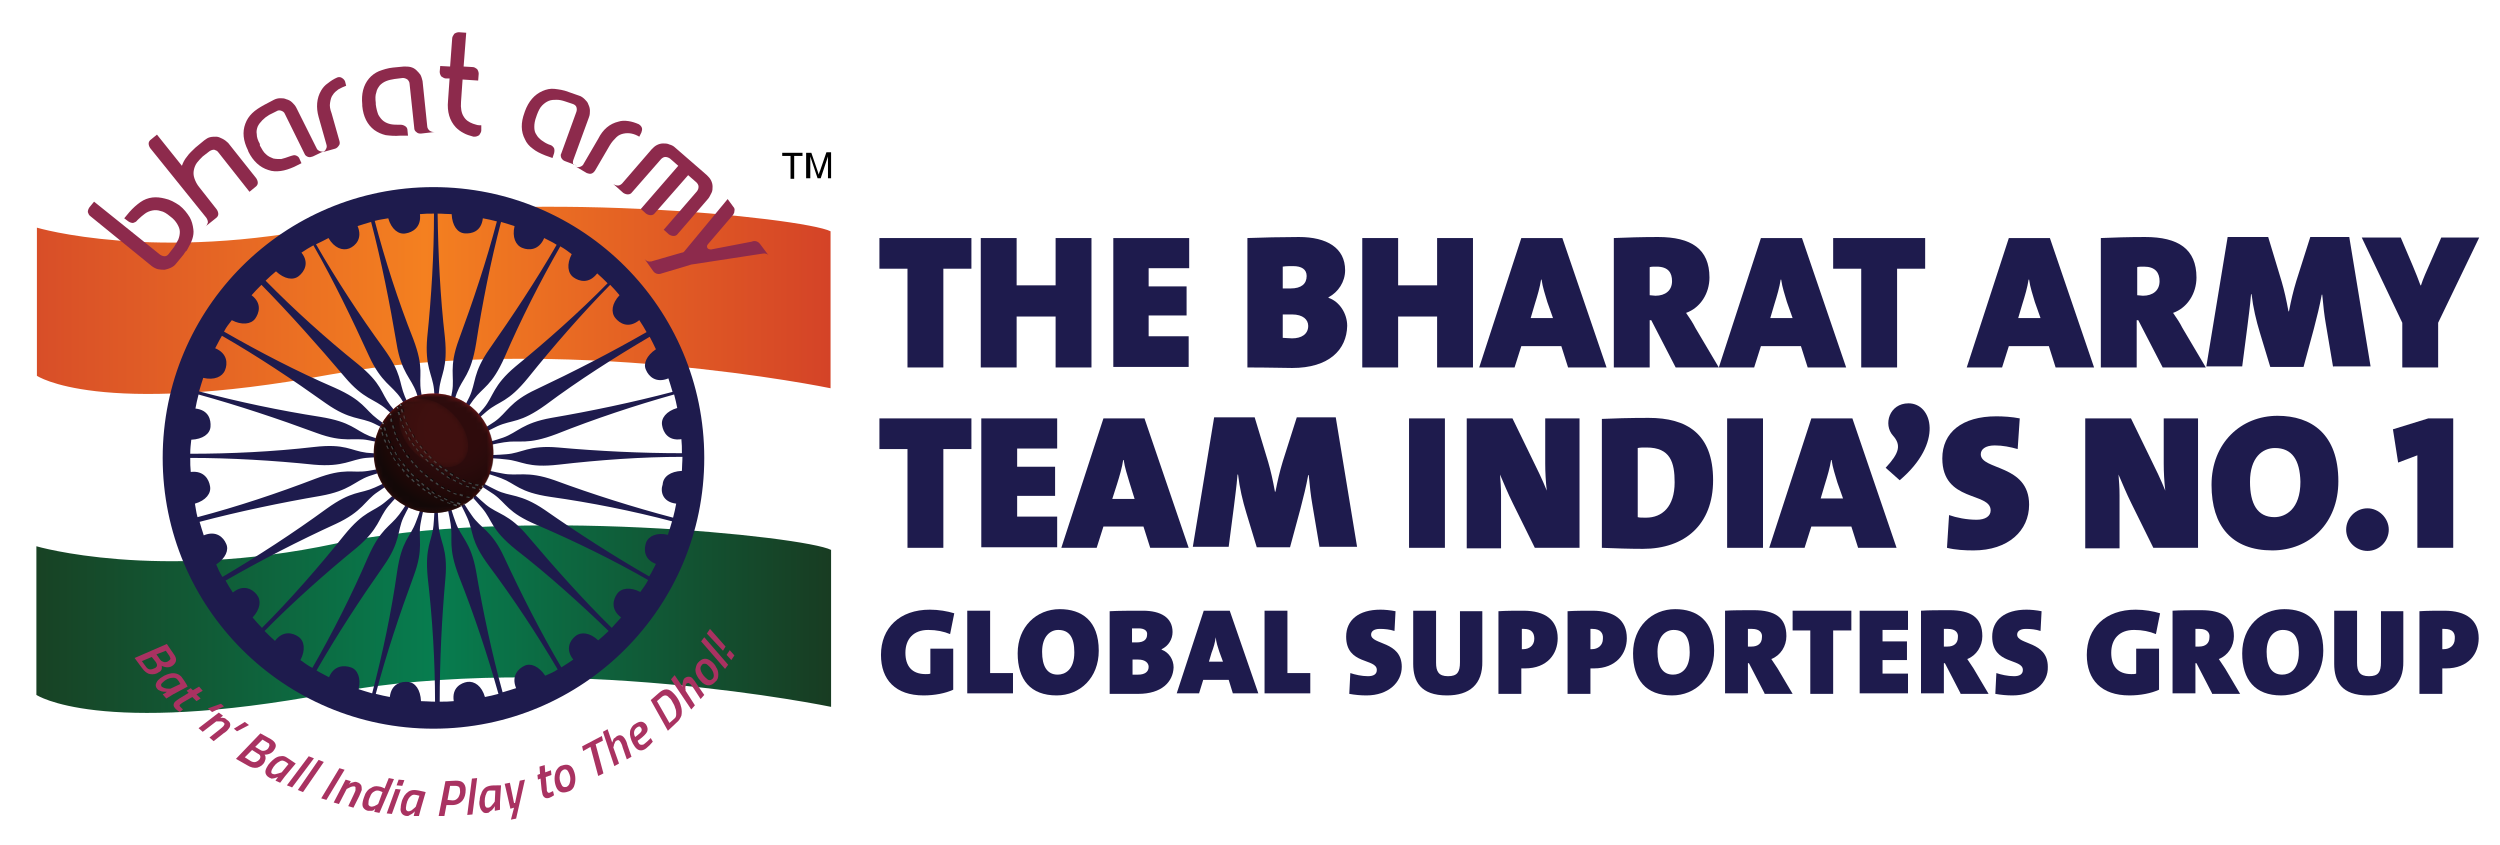 <?xml version="1.0" encoding="utf-8"?>
<!-- Generator: Adobe Illustrator 21.0.0, SVG Export Plug-In . SVG Version: 6.00 Build 0)  -->
<svg version="1.1" id="Layer_1" xmlns="http://www.w3.org/2000/svg" xmlns:xlink="http://www.w3.org/1999/xlink" x="0px" y="0px"
	 viewBox="0 0 481 162.6" style="enable-background:new 0 0 481 162.6;" xml:space="preserve">
<style type="text/css">
	.st0{fill:#1E1B4D;}
	.st1{fill:#FFFFFF;}
	.st2{fill:url(#SVGID_1_);}
	.st3{fill:url(#SVGID_2_);}
	.st4{fill:#2579AE;}
	.st5{clip-path:url(#SVGID_4_);fill:url(#SVGID_5_);}
	.st6{clip-path:url(#SVGID_4_);fill:#030303;}
	.st7{clip-path:url(#SVGID_4_);fill:#FFFFFF;}
	.st8{opacity:0.5;}
	.st9{clip-path:url(#SVGID_7_);}
	.st10{filter:url(#Adobe_OpacityMaskFilter);}
	.st11{clip-path:url(#SVGID_9_);fill:url(#SVGID_11_);}
	.st12{clip-path:url(#SVGID_9_);mask:url(#SVGID_10_);fill:url(#SVGID_12_);}
	.st13{opacity:0.25;}
	.st14{clip-path:url(#SVGID_14_);}
	.st15{filter:url(#Adobe_OpacityMaskFilter_1_);}
	.st16{clip-path:url(#SVGID_16_);fill:url(#SVGID_18_);}
	.st17{clip-path:url(#SVGID_16_);mask:url(#SVGID_17_);fill:url(#SVGID_19_);}
	.st18{clip-path:url(#SVGID_21_);}
	.st19{filter:url(#Adobe_OpacityMaskFilter_2_);}
	.st20{clip-path:url(#SVGID_23_);fill:url(#SVGID_25_);}
	.st21{clip-path:url(#SVGID_23_);mask:url(#SVGID_24_);fill:url(#SVGID_26_);}
	.st22{fill:#8D2A4C;}
	.st23{fill:#A93261;}
</style>
<g>
	<g>
		<g>
			<path class="st0" d="M181.5,51.7v19h-6.9v-19h-5.4v-5.9h17.7v5.9H181.5z"/>
			<path class="st0" d="M203.1,70.7v-9.8h-7.5v9.8h-6.9V45.8h6.9v9.1h7.5v-9.1h6.9v24.9H203.1z"/>
			<path class="st0" d="M214.2,70.7V45.8h14.6v5.8H221v3.5h7.3v5.6H221v4h7.7v5.9H214.2z"/>
			<path class="st0" d="M248.6,70.8c-1.5,0-4.4-0.1-8.6-0.1V45.8c2.5-0.1,6.8-0.2,9.9-0.2c5.4,0,8.9,2.1,8.9,6.4
				c0,2.2-1.3,4.2-3.2,5.2v0.1c2.1,0.7,3.6,3,3.6,5.4C259.1,67.3,255.7,70.8,248.6,70.8z M248.8,51.2c-0.8,0-1.4,0-2,0.1v4.2
				c0.4,0,0.9,0,1.5,0c2.1,0,3.1-0.9,3.1-2.4C251.4,51.8,250.4,51.2,248.8,51.2z M248.6,60.5c-0.3,0-1.4,0-1.8,0v4.5
				c0.4,0,1.2,0.1,1.8,0.1c1.8,0,3.1-0.8,3.1-2.4C251.7,61.5,250.7,60.5,248.6,60.5z"/>
			<path class="st0" d="M276.5,70.7v-9.8H269v9.8h-6.9V45.8h6.9v9.1h7.5v-9.1h6.9v24.9H276.5z"/>
			<path class="st0" d="M301.7,70.7l-1.3-4.1h-7.7l-1.3,4.1h-6.8l8.1-24.9h7.9l8.5,24.9H301.7z M297.7,58.1
				c-0.4-1.4-0.9-2.8-1.1-4.3h-0.1c-0.2,1.4-0.7,3.1-1.2,4.7l-0.8,2.7h4.3L297.7,58.1z"/>
			<path class="st0" d="M322.4,70.7l-4.7-9.1h-0.3v9.1h-6.9V45.8c2.3-0.1,5.4-0.2,8.5-0.2c6.4,0,9.9,2.3,9.9,7.8
				c0,3-1.7,5.8-4.5,6.8c0.7,1,1.3,1.9,1.8,2.9l4.5,7.6H322.4z M318.7,51.3c-0.4,0-1.1,0-1.3,0.1v5.4c0.3,0,0.8,0.1,1.1,0.1
				c1.9,0,3.2-1,3.2-2.8C321.7,52.5,321,51.3,318.7,51.3z"/>
			<path class="st0" d="M347.8,70.7l-1.3-4.1h-7.7l-1.3,4.1h-6.8l8.1-24.9h7.9l8.5,24.9H347.8z M343.8,58.1
				c-0.4-1.4-0.9-2.8-1.1-4.3h-0.1c-0.2,1.4-0.7,3.1-1.2,4.7l-0.8,2.7h4.3L343.8,58.1z"/>
			<path class="st0" d="M365,51.7v19h-6.9v-19h-5.4v-5.9h17.7v5.9H365z"/>
			<path class="st0" d="M395.5,70.7l-1.3-4.1h-7.7l-1.3,4.1h-6.8l8.1-24.9h7.9l8.5,24.9H395.5z M391.5,58.1
				c-0.4-1.4-0.9-2.8-1.1-4.3h-0.1c-0.2,1.4-0.7,3.1-1.2,4.7l-0.8,2.7h4.3L391.5,58.1z"/>
			<path class="st0" d="M416.1,70.7l-4.7-9.1h-0.3v9.1h-6.9V45.8c2.3-0.1,5.4-0.2,8.5-0.2c6.4,0,9.9,2.3,9.9,7.8
				c0,3-1.7,5.8-4.5,6.8c0.7,1,1.3,1.9,1.8,2.9l4.5,7.6H416.1z M412.5,51.3c-0.4,0-1.1,0-1.3,0.1v5.4c0.3,0,0.8,0.1,1.1,0.1
				c1.9,0,3.2-1,3.2-2.8C415.5,52.5,414.7,51.3,412.5,51.3z"/>
			<path class="st0" d="M448.9,70.7l-1.4-8.3c-0.3-1.7-0.5-3.5-0.7-5.7h-0.1c-0.4,2.2-0.9,4.2-1.5,6.5l-2,7.4h-6.4l-2-6.6
				c-0.7-2.3-1.3-4.8-1.6-7.4h-0.1c-0.2,2.5-0.5,4.4-0.7,6.2l-1,7.7h-6.9l4.1-24.9h7.8l2.6,8.6c0.5,1.7,0.9,3.5,1.3,5.7h0.1
				c0.4-2.1,0.8-3.8,1.4-5.8l2.7-8.5h7.5l4.1,24.9H448.9z"/>
			<path class="st0" d="M469.1,62.1v8.6h-6.9v-8.6l-7.8-16.4h7.5l2.3,5.4c0.6,1.4,1.1,2.7,1.5,3.8h0.1c0.4-1.3,1.1-2.8,1.8-4.4
				l2.1-4.8h7.3L469.1,62.1z"/>
			<path class="st0" d="M181.5,86.4v19h-6.9v-19h-5.4v-5.9h17.7v5.9H181.5z"/>
			<path class="st0" d="M188.8,105.4V80.5h14.6v5.8h-7.7v3.5h7.3v5.6h-7.3v4h7.7v5.9H188.8z"/>
			<path class="st0" d="M221.3,105.4l-1.3-4.1h-7.7l-1.3,4.1h-6.8l8.1-24.9h7.9l8.5,24.9H221.3z M217.3,92.8
				c-0.4-1.4-0.9-2.8-1.1-4.3h-0.1c-0.2,1.4-0.7,3.1-1.2,4.7L214,96h4.3L217.3,92.8z"/>
			<path class="st0" d="M253.9,105.4l-1.4-8.3c-0.3-1.7-0.5-3.5-0.7-5.7h-0.1c-0.4,2.2-0.9,4.2-1.5,6.5l-2,7.4h-6.4l-2-6.6
				c-0.7-2.3-1.3-4.8-1.6-7.4h-0.1c-0.2,2.5-0.5,4.4-0.7,6.2l-1,7.7h-6.9l4.1-24.9h7.8l2.6,8.6c0.5,1.7,0.9,3.5,1.3,5.7h0.1
				c0.4-2.1,0.8-3.8,1.4-5.8l2.7-8.5h7.5l4.1,24.9H253.9z"/>
			<path class="st0" d="M271.1,105.4V80.5h6.9v24.9H271.1z"/>
			<path class="st0" d="M295.3,105.4l-4.2-8.5c-1-2-1.8-4-2.5-5.6c0.1,1.5,0.2,2.3,0.2,4v10.2h-6.6V80.5h8.8l3.6,7.4
				c1.1,2.2,2.2,4.5,3,6.5c-0.2-1.7-0.3-3.6-0.3-5.2v-8.7h6.6v24.9H295.3z"/>
			<path class="st0" d="M316.1,105.6c-2.7,0-5.4-0.1-7.9-0.2V80.6c2-0.1,5.4-0.2,9-0.2c7.3,0,12.4,3,12.4,12
				C329.6,100.9,324.2,105.6,316.1,105.6z M316.8,86.1c-0.8,0-1.2,0-1.7,0.1v13.3c0.3,0.1,0.8,0.1,1.6,0.1c3.1,0,5.5-2.1,5.5-6.8
				C322.2,89,321.4,86.1,316.8,86.1z"/>
			<path class="st0" d="M332.3,105.4V80.5h6.9v24.9H332.3z"/>
			<path class="st0" d="M357.5,105.4l-1.3-4.1h-7.7l-1.3,4.1h-6.8l8.1-24.9h7.9l8.5,24.9H357.5z M353.5,92.8
				c-0.4-1.4-0.9-2.8-1.1-4.3h-0.1c-0.2,1.4-0.7,3.1-1.2,4.7l-0.8,2.7h4.3L353.5,92.8z"/>
			<path class="st0" d="M362.8,90c2.7-2.9,3-4.4,1.4-6.2c-1.9-2.1-0.7-6.2,3-6.2c4.6,0,6.8,7.6-1.7,14.8L362.8,90z"/>
			<path class="st0" d="M379.7,105.9c-1.7,0-3.5-0.1-5.1-0.5l0.4-6.3c1.4,0.5,3.4,0.9,5.3,0.9c1.7,0,2.7-0.7,2.7-1.8
				c0-3.6-9.3-1.5-9.3-10c0-5,3.8-8.1,10.4-8.1c1.3,0,3,0.1,4.5,0.4l-0.4,5.9c-1.4-0.4-2.9-0.7-4.4-0.7c-1.9,0-2.7,0.8-2.7,1.7
				c0,3.1,9.3,1.9,9.3,9.7C390.4,102.1,386.4,105.9,379.7,105.9z"/>
			<path class="st0" d="M414.3,105.4l-4.2-8.5c-1-2-1.8-4-2.5-5.6c0.1,1.5,0.2,2.3,0.2,4v10.2h-6.6V80.5h8.8l3.6,7.4
				c1.1,2.2,2.2,4.5,3,6.5c-0.2-1.7-0.3-3.6-0.3-5.2v-8.7h6.6v24.9H414.3z"/>
			<path class="st0" d="M437.2,105.9c-7.8,0-11.7-4.7-11.7-12.6c0-8.1,5.7-13.3,12.7-13.3c6.5,0,11.7,3.5,11.7,12.6
				C449.9,100.7,444.3,105.9,437.2,105.9z M437.7,86.2c-2.4,0-4.8,1.8-4.8,6.5c0,4.2,1.4,6.8,4.7,6.8c2.1,0,5-1.5,5-6.8
				C442.5,88.5,441,86.2,437.7,86.2z"/>
			<path class="st0" d="M459.6,101.9c0,2.2-1.8,4.1-4.1,4.1c-2.2,0-4.1-1.8-4.1-4.1c0-2.2,1.8-4.1,4.1-4.1
				C457.7,97.8,459.6,99.7,459.6,101.9z"/>
			<path class="st0" d="M465.1,105.4V87.6l-3.7,1.4l-1-6.4l6.8-2.1h4.8v24.9H465.1z"/>
		</g>
	</g>
	<g>
		<g>
			<path class="st0" d="M182.8,122c-1.2-0.5-2.6-0.8-4.2-0.8c-2.9,0-4.4,1.8-4.4,4.4c0,2.5,1.2,4.1,3.9,4.1c0.3,0,0.7,0,0.9-0.1
				v-4.8h4.4v7.9c-1.5,0.7-3.6,1.1-5.7,1.1c-5.4,0-8.2-3-8.2-7.8c0-5.2,3.6-8.7,9.4-8.7c1.7,0,3.4,0.3,4.7,0.7L182.8,122z"/>
			<path class="st0" d="M186.1,133.4v-15.9h4.4v12h4.4v3.9H186.1z"/>
			<path class="st0" d="M203.3,133.8c-5,0-7.5-3-7.5-8.1c0-5.1,3.6-8.5,8.1-8.5c4.2,0,7.5,2.2,7.5,8
				C211.4,130.4,207.8,133.8,203.3,133.8z M203.6,121.2c-1.5,0-3.1,1.2-3.1,4.2c0,2.7,0.9,4.4,3,4.4c1.4,0,3.2-0.9,3.2-4.3
				C206.7,122.6,205.7,121.2,203.6,121.2z"/>
			<path class="st0" d="M219,133.5c-1,0-2.8,0-5.5,0v-15.9c1.6-0.1,4.4-0.1,6.4-0.1c3.4,0,5.7,1.3,5.7,4.1c0,1.4-0.8,2.7-2.1,3.3
				v0.1c1.4,0.5,2.3,1.9,2.3,3.4C225.7,131.2,223.5,133.5,219,133.5z M219.1,120.9c-0.5,0-0.9,0-1.3,0v2.7c0.3,0,0.6,0,0.9,0
				c1.4,0,2-0.6,2-1.5C220.8,121.4,220.2,120.9,219.1,120.9z M219,126.9c-0.2,0-0.9,0-1.1,0v2.9c0.3,0,0.8,0,1.1,0
				c1.2,0,2-0.5,2-1.5C221,127.6,220.4,126.9,219,126.9z"/>
			<path class="st0" d="M237.2,133.4l-0.8-2.6h-4.9l-0.8,2.6h-4.3l5.2-15.9h5l5.5,15.9H237.2z M234.6,125.4
				c-0.3-0.9-0.6-1.8-0.7-2.8h0c-0.1,0.9-0.4,2-0.8,3l-0.5,1.7h2.7L234.6,125.4z"/>
			<path class="st0" d="M243.3,133.4v-15.9h4.4v12h4.4v3.9H243.3z"/>
			<path class="st0" d="M262.9,133.8c-1.1,0-2.2-0.1-3.3-0.3l0.2-4c0.9,0.3,2.2,0.6,3.4,0.6c1.1,0,1.7-0.4,1.7-1.2
				c0-2.3-5.9-0.9-5.9-6.4c0-3.2,2.4-5.2,6.6-5.2c0.8,0,1.9,0.1,2.9,0.3l-0.2,3.8c-0.9-0.3-1.9-0.4-2.8-0.4c-1.2,0-1.7,0.5-1.7,1.1
				c0,2,5.9,1.2,5.9,6.2C269.7,131.3,267.1,133.8,262.9,133.8z"/>
			<path class="st0" d="M278.4,133.8c-5.1,0-6.5-2.7-6.5-6.1v-10.2h4.4v10c0,1.7,0.5,2.6,2.3,2.6c1.8,0,2.3-0.8,2.3-2.7v-9.8h4.3
				v9.6C285.3,131.7,282.7,133.8,278.4,133.8z"/>
			<path class="st0" d="M293.4,128.6c-0.1,0-0.4,0-0.7,0v4.9h-4.4v-15.9c1.5-0.1,3.1-0.1,4.8-0.1c4.2,0,6.6,1.8,6.6,5.3
				C299.7,125.8,297.7,128.6,293.4,128.6z M293.2,121c-0.1,0-0.2,0-0.4,0v3.9c0.2,0,0.3,0,0.3,0c1.1,0,2.1-0.7,2.1-2
				C295.2,121.8,294.7,121,293.2,121z"/>
			<path class="st0" d="M306.7,128.6c-0.1,0-0.4,0-0.7,0v4.9h-4.4v-15.9c1.5-0.1,3.1-0.1,4.8-0.1c4.2,0,6.6,1.8,6.6,5.3
				C313,125.8,310.9,128.6,306.7,128.6z M306.4,121c-0.1,0-0.2,0-0.4,0v3.9c0.2,0,0.3,0,0.3,0c1.1,0,2.1-0.7,2.1-2
				C308.5,121.8,307.9,121,306.4,121z"/>
			<path class="st0" d="M321.7,133.8c-5,0-7.5-3-7.5-8.1c0-5.1,3.6-8.5,8.1-8.5c4.2,0,7.5,2.2,7.5,8
				C329.8,130.4,326.2,133.8,321.7,133.8z M322,121.2c-1.5,0-3.1,1.2-3.1,4.2c0,2.7,0.9,4.4,3,4.4c1.4,0,3.2-0.9,3.2-4.3
				C325.1,122.6,324.1,121.2,322,121.2z"/>
			<path class="st0" d="M339.5,133.4l-3-5.8h-0.2v5.8h-4.4v-15.9c1.5-0.1,3.4-0.1,5.5-0.1c4.1,0,6.3,1.4,6.3,5
				c0,1.9-1.1,3.7-2.9,4.4c0.4,0.6,0.8,1.2,1.2,1.8l2.9,4.9H339.5z M337.1,121c-0.3,0-0.7,0-0.8,0v3.4c0.2,0,0.5,0,0.7,0
				c1.2,0,2-0.6,2-1.8C339.1,121.8,338.6,121,337.1,121z"/>
			<path class="st0" d="M352.7,121.3v12.2h-4.4v-12.2h-3.4v-3.8h11.3v3.8H352.7z"/>
			<path class="st0" d="M357.8,133.4v-15.9h9.3v3.7h-4.9v2.2h4.7v3.6h-4.7v2.6h4.9v3.8H357.8z"/>
			<path class="st0" d="M377.2,133.4l-3-5.8H374v5.8h-4.4v-15.9c1.5-0.1,3.4-0.1,5.5-0.1c4.1,0,6.3,1.4,6.3,5c0,1.9-1.1,3.7-2.9,4.4
				c0.4,0.6,0.8,1.2,1.2,1.8l2.9,4.9H377.2z M374.8,121c-0.3,0-0.7,0-0.8,0v3.4c0.2,0,0.5,0,0.7,0c1.2,0,2-0.6,2-1.8
				C376.8,121.8,376.3,121,374.8,121z"/>
			<path class="st0" d="M387.2,133.8c-1.1,0-2.2-0.1-3.3-0.3l0.2-4c0.9,0.3,2.2,0.6,3.4,0.6c1.1,0,1.7-0.4,1.7-1.2
				c0-2.3-5.9-0.9-5.9-6.4c0-3.2,2.4-5.2,6.6-5.2c0.8,0,1.9,0.1,2.9,0.3l-0.2,3.8c-0.9-0.3-1.9-0.4-2.8-0.4c-1.2,0-1.7,0.5-1.7,1.1
				c0,2,5.9,1.2,5.9,6.2C394.1,131.3,391.5,133.8,387.2,133.8z"/>
			<path class="st0" d="M414.8,122c-1.2-0.5-2.6-0.8-4.2-0.8c-2.9,0-4.4,1.8-4.4,4.4c0,2.5,1.2,4.1,3.9,4.1c0.3,0,0.7,0,0.9-0.1
				v-4.8h4.4v7.9c-1.5,0.7-3.6,1.1-5.7,1.1c-5.4,0-8.2-3-8.2-7.8c0-5.2,3.6-8.7,9.4-8.7c1.7,0,3.4,0.3,4.7,0.7L414.8,122z"/>
			<path class="st0" d="M425.6,133.4l-3-5.8h-0.2v5.8H418v-15.9c1.5-0.1,3.4-0.1,5.5-0.1c4.1,0,6.3,1.4,6.3,5c0,1.9-1.1,3.7-2.9,4.4
				c0.4,0.6,0.8,1.2,1.2,1.8l2.9,4.9H425.6z M423.2,121c-0.3,0-0.7,0-0.8,0v3.4c0.2,0,0.5,0,0.7,0c1.2,0,2-0.6,2-1.8
				C425.2,121.8,424.7,121,423.2,121z"/>
			<path class="st0" d="M438.9,133.8c-5,0-7.5-3-7.5-8.1c0-5.1,3.6-8.5,8.1-8.5c4.2,0,7.5,2.2,7.5,8
				C447,130.4,443.4,133.8,438.9,133.8z M439.2,121.2c-1.5,0-3.1,1.2-3.1,4.2c0,2.7,0.9,4.4,3,4.4c1.4,0,3.2-0.9,3.2-4.3
				C442.3,122.6,441.3,121.2,439.2,121.2z"/>
			<path class="st0" d="M455.6,133.8c-5.1,0-6.5-2.7-6.5-6.1v-10.2h4.4v10c0,1.7,0.5,2.6,2.3,2.6c1.8,0,2.3-0.8,2.3-2.7v-9.8h4.3
				v9.6C462.5,131.7,459.8,133.8,455.6,133.8z"/>
			<path class="st0" d="M470.6,128.6c-0.1,0-0.4,0-0.7,0v4.9h-4.4v-15.9c1.5-0.1,3.1-0.1,4.8-0.1c4.2,0,6.6,1.8,6.6,5.3
				C476.9,125.8,474.9,128.6,470.6,128.6z M470.3,121c-0.1,0-0.2,0-0.4,0v3.9c0.2,0,0.3,0,0.3,0c1.1,0,2.1-0.7,2.1-2
				C472.4,121.8,471.9,121,470.3,121z"/>
		</g>
	</g>
</g>
<g>
	<g>
		<path class="st1" d="M7.1,67.8c0,0,22.9,9.6,57.3-0.7c34.4-10.3,90.3-1.9,95.4,1.7v42.4c0,0-52-15.1-96.5-3.6
			C18.9,119,7,107.8,7,107.8L7.1,67.8z"/>
		<linearGradient id="SVGID_1_" gradientUnits="userSpaceOnUse" x1="7" y1="119.132" x2="159.856" y2="119.132">
			<stop  offset="0" style="stop-color:#184224"/>
			<stop  offset="0.5" style="stop-color:#077D4F"/>
			<stop  offset="1" style="stop-color:#183C22"/>
		</linearGradient>
		<path class="st2" d="M7,105.1c0,0,23.1,6.8,57.5-0.5c34.4-7.3,90.3-1.4,95.4,1.2V136c0,0-52-10.8-96.5-2.6
			C18.9,141.7,7,133.7,7,133.7L7,105.1z"/>
		<linearGradient id="SVGID_2_" gradientUnits="userSpaceOnUse" x1="7.062" y1="57.849" x2="159.795" y2="57.849">
			<stop  offset="0" style="stop-color:#D84E28"/>
			<stop  offset="0.489" style="stop-color:#F48020"/>
			<stop  offset="1" style="stop-color:#D44327"/>
		</linearGradient>
		<path class="st3" d="M7.1,43.8c0,0,22.9,6.8,57.3-0.5c34.4-7.3,90.3-1.4,95.4,1.2v30.2c0,0-52-10.8-96.5-2.6
			c-44.5,8.2-56.2,0.2-56.2,0.2L7.1,43.8z"/>
		<path class="st0" d="M83.4,36c-28.8,0-52.1,23.3-52.1,52.1c0,28.8,23.3,52.1,52.1,52.1c28.8,0,52.1-23.3,52.1-52.1
			C135.5,59.3,112.2,36,83.4,36 M130.1,96.9c-0.2,1-0.3,1.6-0.6,2.7c-7.6-2-15.5-4.5-22.8-7.2c-5.4-1.9-7.1-0.7-10-1.3
			c-3.4-0.6-5.9-1.5-12.8-3c6.7,2.2,9.5,2.8,12.5,3.9c2.9,1.1,3.4,2.7,9.5,3.6c7.8,1.1,15.8,2.7,23.4,4.7c-0.3,1.1-0.5,1.6-0.8,2.6
			c-2.1-0.5-3.7,0.2-4.2,1.5c-0.4,1.2-0.5,3.2,1.9,4.1c-0.5,0.9-0.7,1.5-1.3,2.4c-6.8-3.9-13.8-8.4-20.1-12.8
			c-4.7-3.2-6.7-2.5-9.3-3.8c-3.1-1.5-5.4-3-11.6-6.2c5.9,3.8,8.5,5.2,11.1,7c2.5,1.8,2.6,3.5,8.3,5.9c7.2,3.1,14.6,6.7,21.4,10.6
			c-0.5,1-0.9,1.4-1.5,2.3c-1.9-1-3.7-0.8-4.5,0.4c-0.7,1-1.3,2.9,0.8,4.5c-0.7,0.8-1.1,1.2-1.8,2c-5.6-5.5-11.1-11.7-16.1-17.6
			c-3.7-4.4-5.8-4.2-8.1-6.1c-2.6-2.2-4.4-4.3-9.6-9c4.7,5.2,6.8,7.2,8.9,9.7c2,2.4,1.6,4,6.4,7.9c6.2,4.8,12.3,10.3,17.9,15.7
			c-0.8,0.8-1.2,1.1-2,1.8c-1.6-1.5-3.3-1.7-4.4-0.8c-1,0.8-2,2.5-0.4,4.5c-0.9,0.6-1.3,0.9-2.3,1.5c-4-6.8-7.7-14.1-11-21.2
			c-2.4-5.2-4.5-5.5-6.2-8c-2-2.8-3.1-5.3-6.9-11.2c3.2,6.3,4.7,8.7,6,11.6c1.3,2.9,0.5,4.3,4.2,9.3c4.7,6.3,9.2,13.1,13.2,19.9
			c-0.9,0.6-1.5,0.8-2.4,1.2c-1.2-1.8-2.8-2.5-4-1.9c-1.1,0.5-2.6,1.9-1.6,4.3c-1,0.3-1.5,0.5-2.6,0.8c-2.1-7.6-3.8-15.7-5.1-23.3
			c-1-5.6-2.9-6.5-3.9-9.3c-1.2-3.2-1.7-5.9-3.8-12.6c1.4,6.9,2.3,9.6,2.8,12.8c0.5,3.1-0.6,4.3,1.6,10.1c2.9,7.3,5.5,15.1,7.6,22.6
			c-1.1,0.3-1.6,0.4-2.6,0.6c-0.6-2.1-2-3.1-3.4-2.9c-1.2,0.2-3,1.1-2.6,3.7c-1,0.1-1.6,0.1-2.7,0.1c0-7.8,0.4-16.1,1.1-23.8
			c0.5-5.7-1.1-7-1.3-10c-0.3-3.4-0.1-6.1-0.4-13.2c-0.4,7-0.3,9.9-0.6,13.1c-0.3,3.1-1.7,4-1.1,10.1c0.9,7.8,1.4,16,1.4,23.8
			c-1.1,0-1.7-0.1-2.7-0.1c-0.1-2.2-1.1-3.6-2.5-3.7c-1.3-0.1-3.2,0.3-3.5,2.9c-1-0.2-1.6-0.3-2.7-0.6c2-7.6,4.6-15.4,7.3-22.7
			c2-5.4,0.8-7.1,1.3-10c0.6-3.4,1.5-5.9,3.1-12.8c-2.2,6.7-2.8,9.5-4,12.5c-1.1,2.9-2.7,3.4-3.6,9.5c-1.1,7.8-2.8,15.8-4.8,23.4
			c-1.1-0.3-1.6-0.5-2.6-0.8c0.5-2.1-0.2-3.8-1.5-4.2c-1.2-0.4-3.2-0.5-4.2,1.9c-0.9-0.5-1.4-0.7-2.4-1.3
			c3.9-6.8,8.4-13.7,12.9-20.1c3.3-4.7,2.6-6.7,3.8-9.3c1.5-3.1,3-5.3,6.3-11.6c-3.9,5.9-5.2,8.4-7.1,11c-1.9,2.5-3.5,2.6-6,8.2
			c-3.1,7.2-6.8,14.5-10.7,21.3c-1-0.5-1.4-0.9-2.3-1.5c1-1.9,0.8-3.7-0.4-4.5c-1-0.7-2.9-1.3-4.5,0.8c-0.8-0.7-1.2-1.1-2-1.9
			c5.5-5.6,11.7-11.1,17.7-16c4.4-3.7,4.2-5.7,6.1-8c2.2-2.6,4.3-4.4,9.1-9.6c-5.3,4.7-7.2,6.8-9.7,8.8c-2.4,2-4,1.6-7.9,6.4
			c-4.9,6.1-10.3,12.3-15.8,17.8c-0.8-0.8-1.1-1.2-1.8-2c1.5-1.6,1.7-3.3,0.8-4.4c-0.8-1-2.5-2.1-4.6-0.4c-0.6-0.9-0.9-1.4-1.4-2.3
			c6.8-3.9,14.2-7.7,21.2-10.9c5.2-2.4,5.6-4.5,8-6.1c2.8-2,5.3-3.1,11.2-6.9c-6.3,3.1-8.7,4.7-11.7,6c-2.9,1.3-4.3,0.5-9.3,4.1
			c-6.3,4.6-13.2,9.1-20,13.1c-0.6-0.9-0.8-1.5-1.2-2.4c1.8-1.2,2.5-2.8,1.9-4c-0.5-1.2-1.9-2.6-4.3-1.6c-0.3-1-0.5-1.5-0.8-2.6
			c7.6-2,15.7-3.7,23.3-5c5.6-1,6.5-2.8,9.3-3.8c3.2-1.1,5.9-1.6,12.6-3.7c-6.9,1.4-9.6,2.2-12.8,2.7c-3.1,0.5-4.3-0.7-10.1,1.5
			c-7.3,2.8-15.1,5.4-22.7,7.4c-0.3-1.1-0.3-1.6-0.5-2.6c2.1-0.6,3.2-2,2.9-3.4c-0.2-1.2-1.1-3-3.7-2.7c-0.1-1-0.1-1.6-0.1-2.7
			c7.8,0,16.1,0.5,23.8,1.3c5.7,0.5,7.1-1,10-1.3c3.4-0.3,6.1,0,13.2-0.3c-7-0.5-9.9-0.4-13.1-0.7c-3.1-0.4-4-1.8-10.1-1.1
			c-7.8,0.9-16,1.3-23.8,1.3c0-1.1,0.1-1.7,0.2-2.7c2.2-0.1,3.6-1.1,3.7-2.5c0.1-1.3-0.3-3.2-2.9-3.5c0.2-1,0.3-1.6,0.6-2.7
			c7.6,2.1,15.4,4.7,22.7,7.4c5.4,2,7.1,0.8,10,1.4c3.4,0.6,5.9,1.6,12.7,3.2c-6.6-2.2-9.4-2.9-12.5-4c-2.9-1.2-3.4-2.7-9.5-3.7
			c-7.7-1.2-15.8-2.9-23.3-4.9c0.3-1.1,0.5-1.6,0.8-2.6c2.1,0.5,3.7-0.2,4.2-1.5c0.5-1.2,0.5-3.2-1.9-4.2c0.5-0.9,0.7-1.4,1.3-2.4
			c6.8,3.9,13.7,8.5,20,13c4.7,3.3,6.6,2.6,9.3,3.9c3.1,1.5,5.3,3,11.6,6.3c-5.9-3.9-8.4-5.2-11-7.2c-2.5-1.9-2.6-3.5-8.2-6
			c-7.2-3.1-14.5-6.9-21.3-10.8c0.5-1,0.9-1.4,1.5-2.2c1.9,1,3.7,0.8,4.5-0.3c0.7-1,1.4-2.9-0.7-4.5c0.7-0.8,1.1-1.2,1.9-2
			c5.5,5.6,11,11.8,16,17.7c3.7,4.4,5.7,4.2,8,6.2c2.6,2.2,4.4,4.3,9.5,9.1c-4.6-5.3-6.7-7.3-8.7-9.8c-1.9-2.5-1.5-4.1-6.3-8
			c-6.1-4.9-12.2-10.4-17.7-16c0.8-0.8,1.2-1.1,2-1.8c1.6,1.5,3.3,1.8,4.4,0.9c1-0.8,2.1-2.5,0.5-4.5c0.9-0.6,1.4-0.9,2.3-1.4
			c3.9,6.8,7.5,14.3,10.7,21.3c2.4,5.2,4.4,5.6,6.1,8.1C79,79.6,80.1,82,83.8,88c-3.1-6.3-4.6-8.7-5.9-11.7
			c-1.2-2.9-0.5-4.3-4.1-9.3c-4.6-6.3-9.1-13.2-13-20c1-0.5,1.5-0.7,2.4-1.2c1.1,1.9,2.7,2.5,4,2c1.2-0.5,2.6-1.9,1.6-4.3
			c1-0.3,1.5-0.5,2.6-0.8c2,7.6,3.6,15.7,4.9,23.4c0.9,5.6,2.8,6.6,3.8,9.4c1.1,3.2,1.6,5.9,3.6,12.6c-1.4-6.9-2.2-9.6-2.7-12.8
			c-0.5-3.1,0.7-4.3-1.5-10.1c-2.9-7.3-5.4-15.1-7.4-22.7c1.1-0.3,1.6-0.3,2.6-0.5c0.6,2.1,2,3.2,3.4,2.9c1.2-0.2,3-1.1,2.7-3.7
			c1-0.1,1.6-0.1,2.7-0.1c0,7.8-0.5,16.1-1.3,23.8c-0.5,5.7,1,7.1,1.3,10c0.3,3.4,0,6.1,0.3,13.2c0.4-7,0.3-9.9,0.7-13.1
			c0.3-3.1,1.7-4,1.1-10.1c-0.9-7.8-1.3-16-1.4-23.8c1.1,0,1.7,0.1,2.7,0.1c0.1,2.2,1.1,3.6,2.5,3.7c1.3,0.1,3.2-0.3,3.5-2.9
			c1,0.2,1.6,0.3,2.7,0.6c-2,7.6-4.6,15.4-7.3,22.7c-2,5.4-0.8,7.1-1.3,10c-0.6,3.4-1.5,5.9-3.1,12.8c2.2-6.7,2.9-9.5,4-12.5
			c1.1-2.9,2.7-3.4,3.7-9.5c1.2-7.7,2.8-15.8,4.8-23.4c1.1,0.3,1.6,0.5,2.6,0.8c-0.5,2.1,0.2,3.7,1.5,4.2c1.2,0.5,3.2,0.5,4.2-1.9
			c0.9,0.5,1.5,0.7,2.4,1.3c-3.9,6.8-8.5,13.7-12.9,20c-3.3,4.7-2.6,6.6-3.9,9.3c-1.5,3.1-3,5.3-6.3,11.5c3.9-5.9,5.2-8.4,7.1-11
			c1.9-2.5,3.5-2.6,6-8.2c3.1-7.2,6.8-14.5,10.7-21.3c0.9,0.5,1.4,0.9,2.2,1.5c-1,1.9-0.8,3.7,0.4,4.5c1,0.7,2.9,1.3,4.5-0.8
			c0.8,0.7,1.2,1.1,2,1.9c-5.5,5.6-11.7,11.1-17.7,16c-4.4,3.7-4.2,5.7-6.1,8c-2.2,2.6-4.3,4.4-9.1,9.5c5.3-4.7,7.2-6.8,9.7-8.9
			c2.4-2,4-1.6,7.9-6.4c4.9-6.1,10.3-12.3,15.8-17.9c0.8,0.8,1.1,1.2,1.8,2c-1.5,1.6-1.7,3.3-0.8,4.4c0.8,1,2.5,2.1,4.6,0.4
			c0.6,0.9,0.9,1.4,1.4,2.3c-6.8,3.9-14.2,7.7-21.2,11c-5.2,2.4-5.6,4.5-8,6.2c-2.8,1.9-5.3,3.1-11.2,6.9c6.3-3.1,8.7-4.6,11.7-6
			c2.9-1.3,4.3-0.5,9.3-4.1c6.3-4.7,13.2-9.1,20-13.1c0.5,1,0.8,1.5,1.2,2.4c-1.8,1.2-2.5,2.8-1.9,4c0.5,1.2,1.9,2.6,4.3,1.6
			c0.3,1,0.5,1.5,0.8,2.6c-7.6,2-15.7,3.7-23.3,5c-5.6,1-6.5,2.8-9.3,3.8c-3.2,1.1-5.9,1.6-12.6,3.7c6.9-1.4,9.6-2.3,12.8-2.8
			c3.1-0.5,4.3,0.6,10.1-1.6c7.3-2.9,15.1-5.5,22.6-7.6c0.3,1.1,0.4,1.6,0.6,2.6c-2.1,0.6-3.2,2-2.9,3.4c0.2,1.2,1.1,3,3.7,2.6
			c0.1,1,0.1,1.6,0.1,2.7c-7.8,0-16.1-0.4-23.8-1.1c-5.7-0.5-7,1.1-10,1.3c-3.4,0.3-6.1,0.1-13.1,0.4c7,0.4,9.9,0.2,13.1,0.6
			c3.1,0.3,4,1.7,10.1,1c7.8-0.9,16-1.5,23.8-1.5c0,1.1-0.1,1.7-0.1,2.7c-2.2,0.1-3.6,1.1-3.7,2.6C127,94.6,127.5,96.6,130.1,96.9"
			/>
		<g>
			<path class="st4" d="M83.4,87.4L83.4,87.4L83.4,87.4L83.4,87.4L83.4,87.4L83.4,87.4L83.4,87.4C83.4,87.4,83.4,87.4,83.4,87.4
				L83.4,87.4L83.4,87.4L83.4,87.4L83.4,87.4L83.4,87.4"/>
			<g>
				<defs>
					<path id="SVGID_3_" d="M71.9,87.2c0,6.4,5.2,11.5,11.5,11.5c6.4,0,11.5-5.2,11.5-11.5c0-6.4-5.2-11.5-11.5-11.5
						C77.1,75.7,71.9,80.9,71.9,87.2"/>
				</defs>
				<clipPath id="SVGID_4_">
					<use xlink:href="#SVGID_3_"  style="overflow:visible;"/>
				</clipPath>
				
					<radialGradient id="SVGID_5_" cx="-114.372" cy="-174.437" r="2.17" gradientTransform="matrix(-4.939 6.255 6.255 4.939 613.578 1659.435)" gradientUnits="userSpaceOnUse">
					<stop  offset="0" style="stop-color:#AE2327"/>
					<stop  offset="0.296" style="stop-color:#AE2327"/>
					<stop  offset="0.382" style="stop-color:#A92226"/>
					<stop  offset="0.506" style="stop-color:#9A2022"/>
					<stop  offset="0.652" style="stop-color:#821A1A"/>
					<stop  offset="0.758" style="stop-color:#6E1411"/>
					<stop  offset="0.903" style="stop-color:#411412"/>
					<stop  offset="1" style="stop-color:#411412"/>
				</radialGradient>
				<polygon class="st5" points="106.2,84.6 86.1,110 60.7,89.9 80.8,64.5 				"/>
				<path class="st6" d="M77.1,78c0-0.2-0.1-0.3-0.1-0.3l0.3,0c0,0,0,0.1,0.1,0.3L77.1,78z"/>
				<path class="st6" d="M92.1,93.5c-0.2,0-0.4-0.1-0.6-0.1l0.1-0.3c0.2,0.1,0.4,0.1,0.6,0.2L92.1,93.5z M90.9,93.2
					c-0.2-0.1-0.4-0.1-0.6-0.2l0.1-0.2c0.2,0.1,0.4,0.1,0.6,0.2L90.9,93.2z M89.6,92.7c-0.2-0.1-0.4-0.2-0.6-0.3l0.1-0.2
					c0.2,0.1,0.4,0.2,0.6,0.3L89.6,92.7z M88.4,92.2c-0.2-0.1-0.4-0.2-0.6-0.3l0.1-0.2c0.2,0.1,0.4,0.2,0.6,0.3L88.4,92.2z
					 M87.2,91.5c-0.2-0.1-0.4-0.2-0.6-0.4l0.1-0.2c0.2,0.1,0.4,0.2,0.6,0.3L87.2,91.5z M86.1,90.8c-0.2-0.1-0.4-0.3-0.5-0.4l0.2-0.2
					c0.2,0.1,0.4,0.3,0.5,0.4L86.1,90.8z M85,90c-0.2-0.1-0.3-0.3-0.5-0.4l0.2-0.2c0.2,0.1,0.3,0.3,0.5,0.4L85,90z M84,89.2
					c-0.2-0.1-0.3-0.3-0.5-0.4l0.2-0.2c0.2,0.1,0.3,0.3,0.5,0.4L84,89.2z M83,88.3c-0.2-0.2-0.3-0.3-0.5-0.5l0.2-0.2
					c0.2,0.2,0.3,0.3,0.5,0.5L83,88.3z M82.1,87.3c-0.2-0.2-0.4-0.4-0.4-0.5l0.2-0.2c0.1,0.1,0.2,0.3,0.4,0.5L82.1,87.3z M81.2,86.3
					c-0.1-0.2-0.3-0.4-0.4-0.5l0.2-0.2c0.1,0.2,0.3,0.3,0.4,0.5L81.2,86.3z M80.4,85.3c-0.1-0.2-0.3-0.4-0.4-0.5l0.2-0.1
					c0.1,0.2,0.3,0.4,0.4,0.5L80.4,85.3z M79.7,84.2c-0.1-0.2-0.2-0.4-0.3-0.6l0.2-0.1c0.1,0.2,0.2,0.4,0.3,0.6L79.7,84.2z M79,83
					c-0.1-0.2-0.2-0.4-0.3-0.6l0.2-0.1c0.1,0.2,0.2,0.4,0.3,0.6L79,83z M78.4,81.8c-0.1-0.2-0.2-0.4-0.3-0.6l0.2-0.1
					c0.1,0.2,0.2,0.4,0.3,0.6L78.4,81.8z M77.9,80.6c-0.1-0.2-0.2-0.4-0.2-0.6l0.2-0.1c0.1,0.2,0.1,0.4,0.2,0.6L77.9,80.6z
					 M77.5,79.3c-0.1-0.2-0.1-0.4-0.2-0.6l0.3-0.1c0.1,0.2,0.1,0.4,0.2,0.6L77.5,79.3z"/>
				<path class="st6" d="M93.1,93.7c-0.1,0-0.2,0-0.3,0l0-0.3c0.1,0,0.2,0,0.3,0.1L93.1,93.7z"/>
				<path class="st6" d="M76.5,78.5c0-0.2-0.1-0.3-0.1-0.3l0.3,0c0,0,0,0.1,0.1,0.3L76.5,78.5z"/>
				<path class="st6" d="M91.6,94.1c-0.2,0-0.4-0.1-0.7-0.2l0.1-0.3c0.2,0.1,0.4,0.1,0.6,0.1L91.6,94.1z M90.3,93.7
					c-0.2-0.1-0.4-0.1-0.6-0.2l0.1-0.2c0.2,0.1,0.4,0.1,0.6,0.2L90.3,93.7z M89.1,93.3c-0.2-0.1-0.4-0.2-0.6-0.3l0.1-0.2
					c0.2,0.1,0.4,0.2,0.6,0.3L89.1,93.3z M87.8,92.7c-0.2-0.1-0.4-0.2-0.6-0.3l0.1-0.2c0.2,0.1,0.4,0.2,0.6,0.3L87.8,92.7z
					 M86.7,92.1c-0.2-0.1-0.4-0.2-0.6-0.4l0.1-0.2c0.2,0.1,0.4,0.2,0.6,0.3L86.7,92.1z M85.5,91.3c-0.2-0.1-0.4-0.2-0.6-0.4l0.1-0.2
					c0.2,0.1,0.4,0.3,0.5,0.4L85.5,91.3z M84.4,90.6c-0.2-0.1-0.4-0.3-0.5-0.4l0.2-0.2c0.2,0.1,0.4,0.3,0.5,0.4L84.4,90.6z
					 M83.4,89.7c-0.2-0.1-0.3-0.3-0.5-0.4l0.2-0.2c0.2,0.1,0.3,0.3,0.5,0.4L83.4,89.7z M82.4,88.8c-0.2-0.2-0.3-0.3-0.5-0.5l0.2-0.2
					c0.1,0.1,0.3,0.3,0.5,0.5L82.4,88.8z M81.4,87.9c-0.2-0.2-0.3-0.3-0.5-0.5l0.2-0.2c0.1,0.2,0.3,0.3,0.5,0.5L81.4,87.9z
					 M80.5,86.9c-0.1-0.2-0.3-0.3-0.4-0.5l0.2-0.2c0.1,0.2,0.3,0.3,0.4,0.5L80.5,86.9z M79.7,85.8c-0.1-0.2-0.3-0.4-0.4-0.6l0.2-0.1
					c0.1,0.2,0.2,0.4,0.4,0.5L79.7,85.8z M79,84.7c-0.1-0.2-0.2-0.4-0.3-0.6l0.2-0.1c0.1,0.2,0.2,0.4,0.3,0.6L79,84.7z M78.3,83.5
					c-0.1-0.2-0.2-0.4-0.3-0.6l0.2-0.1c0.1,0.2,0.2,0.4,0.3,0.6L78.3,83.5z M77.7,82.3c-0.1-0.2-0.2-0.4-0.3-0.6l0.2-0.1
					c0.1,0.2,0.2,0.4,0.3,0.6L77.7,82.3z M77.2,81.1c-0.1-0.2-0.1-0.4-0.2-0.6l0.3-0.1c0.1,0.2,0.1,0.4,0.2,0.6L77.2,81.1z
					 M76.8,79.8c-0.1-0.2-0.1-0.4-0.2-0.7l0.3-0.1c0.1,0.2,0.1,0.4,0.2,0.6L76.8,79.8z"/>
				<path class="st6" d="M92.6,94.2c-0.1,0-0.2,0-0.3,0l0-0.3c0.1,0,0.2,0,0.3,0L92.6,94.2z"/>
				<path class="st6" d="M75.1,79.9c0-0.2,0-0.3,0-0.3l0.3,0c0,0,0,0.1,0,0.3L75.1,79.9z"/>
				<path class="st6" d="M90.4,95.8c-0.2,0-0.4-0.1-0.6-0.1l0-0.3c0.2,0,0.4,0.1,0.6,0.1L90.4,95.8z M89.1,95.5
					c-0.2-0.1-0.4-0.1-0.6-0.2l0.1-0.2c0.2,0.1,0.4,0.1,0.6,0.2L89.1,95.5z M87.9,95.1c-0.2-0.1-0.4-0.1-0.6-0.2l0.1-0.2
					c0.2,0.1,0.4,0.2,0.6,0.2L87.9,95.1z M86.7,94.6c-0.2-0.1-0.4-0.2-0.6-0.3l0.1-0.2c0.2,0.1,0.4,0.2,0.6,0.3L86.7,94.6z M85.5,94
					c-0.2-0.1-0.4-0.2-0.6-0.3l0.1-0.2c0.2,0.1,0.4,0.2,0.6,0.3L85.5,94z M84.4,93.4c-0.2-0.1-0.4-0.2-0.5-0.4l0.1-0.2
					c0.2,0.1,0.4,0.2,0.5,0.3L84.4,93.4z M83.3,92.6c-0.2-0.1-0.3-0.3-0.5-0.4L83,92c0.2,0.1,0.3,0.3,0.5,0.4L83.3,92.6z M82.3,91.8
					c-0.2-0.1-0.3-0.3-0.5-0.4l0.2-0.2c0.2,0.1,0.3,0.3,0.5,0.4L82.3,91.8z M81.3,91c-0.2-0.2-0.3-0.3-0.5-0.4l0.2-0.2
					c0.1,0.1,0.3,0.3,0.5,0.4L81.3,91z M80.4,90.1c-0.2-0.2-0.3-0.3-0.5-0.5l0.2-0.2c0.1,0.1,0.3,0.3,0.4,0.5L80.4,90.1z M79.5,89.1
					c-0.2-0.3-0.4-0.4-0.4-0.4l-0.1-0.1l0.2-0.2l0.1,0.1c0,0,0.1,0.2,0.3,0.4L79.5,89.1z M78.7,88.1c-0.1-0.2-0.3-0.3-0.4-0.5
					l0.2-0.2c0.1,0.2,0.3,0.3,0.4,0.5L78.7,88.1z M77.9,87.1c-0.1-0.2-0.2-0.4-0.3-0.5l0.2-0.1c0.1,0.2,0.2,0.4,0.3,0.5L77.9,87.1z
					 M77.2,86c-0.1-0.2-0.2-0.4-0.3-0.6l0.2-0.1c0.1,0.2,0.2,0.4,0.3,0.6L77.2,86z M76.6,84.8c-0.1-0.2-0.2-0.4-0.3-0.6l0.2-0.1
					c0.1,0.2,0.2,0.4,0.3,0.6L76.6,84.8z M76.1,83.6C76,83.4,76,83.2,75.9,83l0.2-0.1c0.1,0.2,0.1,0.4,0.2,0.6L76.1,83.6z
					 M75.7,82.4c-0.1-0.2-0.1-0.4-0.2-0.6l0.3-0.1c0.1,0.2,0.1,0.4,0.2,0.6L75.7,82.4z M75.3,81.2c0-0.2-0.1-0.4-0.1-0.6l0.3-0.1
					c0,0.2,0.1,0.4,0.1,0.6L75.3,81.2z"/>
				<path class="st6" d="M91.4,95.9c-0.1,0-0.2,0-0.3,0l0-0.3c0.1,0,0.2,0,0.3,0L91.4,95.9z"/>
				<path class="st6" d="M73.7,81.5c0-0.2-0.1-0.3-0.1-0.3l0.3,0c0,0,0,0.1,0.1,0.3L73.7,81.5z"/>
				<path class="st6" d="M88.6,97c-0.2,0-0.4-0.1-0.6-0.2l0.1-0.3c0.2,0.1,0.4,0.1,0.6,0.1L88.6,97z M87.3,96.7
					c-0.2-0.1-0.4-0.1-0.6-0.2l0.1-0.2c0.2,0.1,0.4,0.1,0.6,0.2L87.3,96.7z M86.1,96.2c-0.2-0.1-0.4-0.2-0.6-0.3l0.1-0.2
					c0.2,0.1,0.4,0.2,0.6,0.3L86.1,96.2z M84.9,95.7c-0.2-0.1-0.4-0.2-0.6-0.3l0.1-0.2c0.2,0.1,0.4,0.2,0.6,0.3L84.9,95.7z M83.8,95
					c-0.2-0.1-0.4-0.2-0.6-0.4l0.1-0.2c0.2,0.1,0.4,0.2,0.5,0.4L83.8,95z M82.7,94.3c-0.2-0.1-0.4-0.2-0.5-0.4l0.2-0.2
					c0.2,0.1,0.4,0.3,0.5,0.4L82.7,94.3z M81.6,93.5c-0.2-0.1-0.3-0.3-0.5-0.4l0.2-0.2c0.2,0.1,0.3,0.3,0.5,0.4L81.6,93.5z
					 M80.6,92.6c-0.2-0.1-0.3-0.3-0.5-0.4l0.2-0.2c0.2,0.1,0.3,0.3,0.5,0.4L80.6,92.6z M79.6,91.7c-0.2-0.2-0.3-0.3-0.5-0.5l0.2-0.2
					c0.1,0.2,0.3,0.3,0.5,0.5L79.6,91.7z M78.7,90.7c-0.2-0.2-0.3-0.3-0.4-0.5l0.2-0.2c0.1,0.2,0.3,0.3,0.4,0.5L78.7,90.7z
					 M77.9,89.7c-0.1-0.2-0.3-0.3-0.4-0.5l0.2-0.2c0.1,0.2,0.3,0.3,0.4,0.5L77.9,89.7z M77.1,88.7c-0.1-0.2-0.3-0.4-0.4-0.5l0.2-0.1
					c0.1,0.2,0.2,0.4,0.4,0.5L77.1,88.7z M76.3,87.6c-0.1-0.2-0.2-0.4-0.3-0.6l0.2-0.1c0.1,0.2,0.2,0.4,0.3,0.6L76.3,87.6z
					 M75.7,86.4c-0.1-0.2-0.2-0.4-0.3-0.6l0.2-0.1c0.1,0.2,0.2,0.4,0.3,0.6L75.7,86.4z M75.1,85.3c-0.1-0.2-0.2-0.4-0.3-0.6l0.2-0.1
					c0.1,0.2,0.2,0.4,0.3,0.6L75.1,85.3z M74.5,84.1c-0.1-0.2-0.2-0.4-0.2-0.6l0.2-0.1c0.1,0.2,0.1,0.4,0.2,0.6L74.5,84.1z
					 M74.1,82.8c-0.1-0.2-0.1-0.4-0.2-0.6l0.3-0.1c0.1,0.2,0.1,0.4,0.2,0.6L74.1,82.8z"/>
				<path class="st6" d="M89.6,97.2c-0.1,0-0.2,0-0.3,0l0-0.3c0.1,0,0.2,0,0.3,0.1L89.6,97.2z"/>
				<path class="st6" d="M73.4,82.5c0-0.2-0.1-0.3-0.1-0.3l0.3,0c0,0,0,0.1,0.1,0.3L73.4,82.5z"/>
				<path class="st6" d="M88,97.4c-0.2-0.1-0.4-0.1-0.7-0.2l0.1-0.3c0.2,0.1,0.4,0.1,0.6,0.2L88,97.4z M86.7,97
					c-0.2-0.1-0.4-0.1-0.6-0.2l0.1-0.2c0.2,0.1,0.4,0.2,0.6,0.2L86.7,97z M85.4,96.5c-0.2-0.1-0.4-0.2-0.6-0.3l0.1-0.2
					c0.2,0.1,0.4,0.2,0.6,0.3L85.4,96.5z M84.2,95.9c-0.2-0.1-0.4-0.2-0.6-0.3l0.1-0.2c0.2,0.1,0.4,0.2,0.6,0.3L84.2,95.9z M83,95.2
					c-0.2-0.1-0.4-0.2-0.6-0.4l0.1-0.2c0.2,0.1,0.4,0.2,0.6,0.4L83,95.2z M81.9,94.4c-0.2-0.1-0.4-0.3-0.5-0.4l0.2-0.2
					c0.2,0.1,0.4,0.3,0.5,0.4L81.9,94.4z M80.8,93.6c-0.2-0.1-0.4-0.3-0.5-0.4l0.2-0.2c0.2,0.1,0.3,0.3,0.5,0.4L80.8,93.6z
					 M79.8,92.7c-0.2-0.2-0.3-0.3-0.5-0.4l0.2-0.2c0.2,0.1,0.3,0.3,0.5,0.5L79.8,92.7z M78.8,91.8c-0.2-0.2-0.3-0.3-0.5-0.5l0.2-0.2
					c0.2,0.2,0.3,0.3,0.5,0.5L78.8,91.8z M77.8,90.8c-0.1-0.2-0.2-0.3-0.2-0.3c-0.1-0.1-0.1-0.2-0.2-0.3l0.2-0.2
					c0.1,0.1,0.1,0.2,0.2,0.3c0,0,0.1,0.1,0.2,0.2L77.8,90.8z M76.9,89.8c-0.1-0.2-0.3-0.4-0.4-0.5l0.2-0.2c0.1,0.2,0.3,0.4,0.4,0.5
					L76.9,89.8z M76.1,88.7c-0.1-0.2-0.2-0.4-0.4-0.6L76,88c0.1,0.2,0.2,0.4,0.4,0.6L76.1,88.7z M75.4,87.5
					c-0.1-0.2-0.2-0.4-0.3-0.6l0.2-0.1c0.1,0.2,0.2,0.4,0.3,0.6L75.4,87.5z M74.8,86.3c-0.1-0.2-0.2-0.4-0.3-0.6l0.2-0.1
					c0.1,0.2,0.2,0.4,0.3,0.6L74.8,86.3z M74.2,85.1c-0.1-0.2-0.2-0.4-0.2-0.6l0.2-0.1c0.1,0.2,0.2,0.4,0.2,0.6L74.2,85.1z
					 M73.7,83.8c-0.1-0.2-0.1-0.4-0.2-0.7l0.2-0.1c0.1,0.2,0.1,0.4,0.2,0.6L73.7,83.8z"/>
				<path class="st6" d="M89,97.6c-0.1,0-0.2,0-0.3-0.1l0-0.3c0.1,0,0.2,0,0.3,0.1L89,97.6z"/>
				<path class="st7" d="M77,78.1c0-0.2-0.1-0.3-0.1-0.3l0.3,0c0,0,0,0.1,0.1,0.3L77,78.1z"/>
				<path class="st7" d="M92,93.5c-0.2,0-0.4-0.1-0.6-0.1l0.1-0.3c0.2,0.1,0.4,0.1,0.6,0.1L92,93.5z M90.7,93.2
					c-0.2-0.1-0.4-0.1-0.6-0.2l0.1-0.2c0.2,0.1,0.4,0.1,0.6,0.2L90.7,93.2z M89.5,92.8c-0.2-0.1-0.4-0.2-0.6-0.3l0.1-0.2
					c0.2,0.1,0.4,0.2,0.6,0.3L89.5,92.8z M88.3,92.2c-0.2-0.1-0.4-0.2-0.6-0.3l0.1-0.2c0.2,0.1,0.4,0.2,0.6,0.3L88.3,92.2z
					 M87.1,91.6c-0.2-0.1-0.4-0.2-0.6-0.4l0.1-0.2c0.2,0.1,0.4,0.2,0.6,0.3L87.1,91.6z M86,90.8c-0.2-0.1-0.4-0.2-0.5-0.4l0.2-0.2
					c0.2,0.1,0.4,0.3,0.5,0.4L86,90.8z M84.9,90.1c-0.2-0.1-0.4-0.3-0.5-0.4l0.2-0.2c0.2,0.1,0.3,0.3,0.5,0.4L84.9,90.1z M83.9,89.2
					c-0.2-0.1-0.3-0.3-0.5-0.4l0.2-0.2c0.2,0.1,0.3,0.3,0.5,0.4L83.9,89.2z M82.9,88.3c-0.2-0.2-0.3-0.3-0.5-0.5l0.2-0.2
					c0.2,0.2,0.3,0.3,0.5,0.5L82.9,88.3z M82,87.4c-0.2-0.2-0.4-0.4-0.5-0.5l0.2-0.2c0.1,0.1,0.2,0.3,0.4,0.5L82,87.4z M81.1,86.4
					c-0.1-0.2-0.3-0.3-0.4-0.5l0.2-0.2c0.1,0.2,0.3,0.3,0.4,0.5L81.1,86.4z M80.3,85.3c-0.1-0.2-0.3-0.4-0.4-0.6l0.2-0.1
					c0.1,0.2,0.2,0.4,0.4,0.5L80.3,85.3z M79.5,84.2c-0.1-0.2-0.2-0.4-0.3-0.6l0.2-0.1c0.1,0.2,0.2,0.4,0.3,0.6L79.5,84.2z
					 M78.9,83.1c-0.1-0.2-0.2-0.4-0.3-0.6l0.2-0.1c0.1,0.2,0.2,0.4,0.3,0.6L78.9,83.1z M78.3,81.9c-0.1-0.2-0.2-0.4-0.3-0.6l0.2-0.1
					c0.1,0.2,0.2,0.4,0.3,0.6L78.3,81.9z M77.8,80.6c-0.1-0.2-0.2-0.4-0.2-0.6l0.2-0.1c0.1,0.2,0.1,0.4,0.2,0.6L77.8,80.6z
					 M77.3,79.4c-0.1-0.2-0.1-0.4-0.2-0.6l0.3-0.1c0.1,0.2,0.1,0.4,0.2,0.6L77.3,79.4z"/>
				<path class="st7" d="M93,93.7c-0.1,0-0.2,0-0.3,0l0-0.3c0.1,0,0.2,0,0.3,0L93,93.7z"/>
				<path class="st7" d="M76.4,78.6c0-0.2-0.1-0.3-0.1-0.3l0.3,0c0,0,0,0.1,0.1,0.3L76.4,78.6z"/>
				<path class="st7" d="M91.5,94.1c-0.2-0.1-0.4-0.1-0.7-0.2l0.1-0.3c0.2,0.1,0.4,0.1,0.6,0.2L91.5,94.1z M90.2,93.8
					c-0.2-0.1-0.4-0.1-0.6-0.2l0.1-0.2c0.2,0.1,0.4,0.1,0.6,0.2L90.2,93.8z M88.9,93.3c-0.2-0.1-0.4-0.2-0.6-0.3l0.1-0.2
					c0.2,0.1,0.4,0.2,0.6,0.3L88.9,93.3z M87.7,92.7c-0.2-0.1-0.4-0.2-0.6-0.3l0.1-0.2c0.2,0.1,0.4,0.2,0.6,0.3L87.7,92.7z
					 M86.5,92.1c-0.2-0.1-0.4-0.2-0.6-0.3l0.1-0.2c0.2,0.1,0.4,0.2,0.6,0.4L86.5,92.1z M85.4,91.4c-0.2-0.1-0.4-0.3-0.6-0.4l0.2-0.2
					c0.2,0.1,0.4,0.3,0.5,0.4L85.4,91.4z M84.3,90.6c-0.2-0.1-0.4-0.3-0.5-0.4l0.2-0.2c0.2,0.1,0.4,0.3,0.5,0.4L84.3,90.6z
					 M83.3,89.8c-0.2-0.1-0.3-0.3-0.5-0.4l0.2-0.2c0.2,0.1,0.3,0.3,0.5,0.4L83.3,89.8z M82.3,88.9c-0.2-0.2-0.3-0.3-0.5-0.5l0.2-0.2
					c0.1,0.1,0.3,0.3,0.5,0.5L82.3,88.9z M81.3,88c-0.2-0.2-0.3-0.3-0.5-0.5l0.2-0.2c0.1,0.2,0.3,0.3,0.5,0.5L81.3,88z M80.4,86.9
					c-0.1-0.2-0.3-0.4-0.4-0.5l0.2-0.2c0.1,0.2,0.3,0.4,0.4,0.5L80.4,86.9z M79.6,85.9c-0.1-0.2-0.3-0.4-0.4-0.6l0.2-0.1
					c0.1,0.2,0.3,0.4,0.4,0.5L79.6,85.9z M78.8,84.8c-0.1-0.2-0.2-0.4-0.3-0.6l0.2-0.1c0.1,0.2,0.2,0.4,0.3,0.6L78.8,84.8z
					 M78.2,83.6c-0.1-0.2-0.2-0.4-0.3-0.6l0.2-0.1c0.1,0.2,0.2,0.4,0.3,0.6L78.2,83.6z M77.6,82.4c-0.1-0.2-0.2-0.4-0.3-0.6l0.2-0.1
					c0.1,0.2,0.2,0.4,0.3,0.6L77.6,82.4z M77.1,81.1c-0.1-0.2-0.1-0.4-0.2-0.6l0.2-0.1c0.1,0.2,0.1,0.4,0.2,0.6L77.1,81.1z
					 M76.7,79.9c-0.1-0.2-0.1-0.4-0.2-0.6l0.3-0.1c0.1,0.2,0.1,0.4,0.2,0.6L76.7,79.9z"/>
				<path class="st7" d="M92.5,94.3c-0.1,0-0.2,0-0.3,0l0-0.3c0.1,0,0.2,0,0.3,0.1L92.5,94.3z"/>
				<path class="st7" d="M75,79.9c0-0.2,0-0.3,0-0.3l0.3,0c0,0,0,0.1,0,0.3L75,79.9z"/>
				<path class="st7" d="M90.3,95.8c-0.2,0-0.4-0.1-0.6-0.1l0.1-0.2c0.2,0,0.4,0.1,0.6,0.1L90.3,95.8z M89,95.5
					c-0.2,0-0.4-0.1-0.6-0.2l0.1-0.3c0.2,0.1,0.4,0.1,0.6,0.2L89,95.5z M87.8,95.2c-0.2-0.1-0.4-0.1-0.6-0.2l0.1-0.2
					c0.2,0.1,0.4,0.1,0.6,0.2L87.8,95.2z M86.6,94.7c-0.2-0.1-0.4-0.2-0.6-0.3l0.1-0.2c0.2,0.1,0.4,0.2,0.6,0.3L86.6,94.7z
					 M85.4,94.1c-0.2-0.1-0.4-0.2-0.6-0.3l0.1-0.2c0.2,0.1,0.4,0.2,0.6,0.3L85.4,94.1z M84.3,93.4c-0.2-0.1-0.4-0.2-0.5-0.4l0.1-0.2
					c0.2,0.1,0.4,0.2,0.5,0.4L84.3,93.4z M83.2,92.7c-0.2-0.1-0.4-0.2-0.5-0.4l0.2-0.2c0.2,0.1,0.3,0.3,0.5,0.4L83.2,92.7z
					 M82.2,91.9c-0.2-0.1-0.3-0.3-0.5-0.4l0.2-0.2c0.2,0.1,0.3,0.3,0.5,0.4L82.2,91.9z M81.2,91c-0.2-0.2-0.3-0.3-0.5-0.4l0.2-0.2
					c0.1,0.1,0.3,0.3,0.5,0.4L81.2,91z M80.3,90.1c-0.2-0.2-0.3-0.3-0.5-0.5l0.2-0.2c0.1,0.1,0.3,0.3,0.4,0.5L80.3,90.1z M79.4,89.2
					c-0.2-0.3-0.3-0.4-0.3-0.4L79,88.7l0.2-0.2l0.1,0.1c0,0,0.1,0.2,0.3,0.4L79.4,89.2z M78.5,88.2c-0.1-0.2-0.3-0.3-0.4-0.5
					l0.2-0.2c0.1,0.2,0.3,0.3,0.4,0.5L78.5,88.2z M77.8,87.1c-0.1-0.2-0.2-0.4-0.4-0.6l0.2-0.1c0.1,0.2,0.2,0.4,0.3,0.5L77.8,87.1z
					 M77.1,86c-0.1-0.2-0.2-0.4-0.3-0.6l0.2-0.1c0.1,0.2,0.2,0.4,0.3,0.6L77.1,86z M76.5,84.9c-0.1-0.2-0.2-0.4-0.3-0.6l0.2-0.1
					c0.1,0.2,0.2,0.4,0.3,0.6L76.5,84.9z M76,83.7c-0.1-0.2-0.2-0.4-0.2-0.6L76,83c0.1,0.2,0.1,0.4,0.2,0.6L76,83.7z M75.6,82.5
					c-0.1-0.2-0.1-0.4-0.2-0.6l0.3-0.1c0.1,0.2,0.1,0.4,0.2,0.6L75.6,82.5z M75.2,81.2c-0.1-0.2-0.1-0.4-0.1-0.6l0.3-0.1
					c0,0.2,0.1,0.4,0.1,0.6L75.2,81.2z"/>
				<path class="st7" d="M91.3,95.9c-0.1,0-0.2,0-0.3,0l0-0.3c0.1,0,0.2,0,0.3,0L91.3,95.9z"/>
				<path class="st7" d="M73.6,81.6c0-0.2-0.1-0.3-0.1-0.3l0.3,0c0,0,0,0.1,0.1,0.3L73.6,81.6z"/>
				<path class="st7" d="M88.5,97.1c-0.2,0-0.4-0.1-0.6-0.2l0.1-0.3c0.2,0.1,0.4,0.1,0.6,0.2L88.5,97.1z M87.2,96.8
					c-0.2-0.1-0.4-0.1-0.6-0.2l0.1-0.2c0.2,0.1,0.4,0.1,0.6,0.2L87.2,96.8z M86,96.3c-0.2-0.1-0.4-0.2-0.6-0.3l0.1-0.2
					c0.2,0.1,0.4,0.2,0.6,0.3L86,96.3z M84.8,95.7c-0.2-0.1-0.4-0.2-0.6-0.3l0.1-0.2c0.2,0.1,0.4,0.2,0.6,0.3L84.8,95.7z M83.6,95.1
					c-0.2-0.1-0.4-0.2-0.6-0.4l0.1-0.2c0.2,0.1,0.4,0.2,0.5,0.4L83.6,95.1z M82.5,94.3c-0.2-0.1-0.4-0.3-0.5-0.4l0.2-0.2
					c0.2,0.1,0.3,0.3,0.5,0.4L82.5,94.3z M81.5,93.5c-0.2-0.1-0.3-0.3-0.5-0.4l0.2-0.2c0.2,0.1,0.3,0.3,0.5,0.4L81.5,93.5z
					 M80.5,92.7c-0.2-0.1-0.3-0.3-0.5-0.4l0.2-0.2c0.2,0.2,0.3,0.3,0.5,0.4L80.5,92.7z M79.5,91.7c-0.2-0.2-0.3-0.3-0.5-0.5l0.2-0.2
					c0.1,0.2,0.3,0.3,0.5,0.5L79.5,91.7z M78.6,90.8c-0.2-0.2-0.3-0.3-0.4-0.5l0.2-0.2c0.1,0.2,0.3,0.3,0.4,0.5L78.6,90.8z
					 M77.8,89.8c-0.1-0.2-0.3-0.3-0.4-0.5l0.2-0.2c0.1,0.2,0.3,0.3,0.4,0.5L77.8,89.8z M77,88.7c-0.1-0.2-0.3-0.4-0.4-0.5l0.2-0.1
					c0.1,0.2,0.2,0.4,0.4,0.5L77,88.7z M76.2,87.6c-0.1-0.2-0.2-0.4-0.3-0.6l0.2-0.1c0.1,0.2,0.2,0.4,0.3,0.6L76.2,87.6z M75.5,86.5
					c-0.1-0.2-0.2-0.4-0.3-0.6l0.2-0.1c0.1,0.2,0.2,0.4,0.3,0.6L75.5,86.5z M74.9,85.3c-0.1-0.2-0.2-0.4-0.3-0.6l0.2-0.1
					c0.1,0.2,0.2,0.4,0.3,0.6L74.9,85.3z M74.4,84.1c-0.1-0.2-0.2-0.4-0.2-0.6l0.2-0.1c0.1,0.2,0.2,0.4,0.2,0.6L74.4,84.1z M74,82.9
					c-0.1-0.2-0.1-0.4-0.2-0.6l0.3-0.1c0.1,0.2,0.1,0.4,0.2,0.6L74,82.9z"/>
				<path class="st7" d="M89.5,97.3c-0.1,0-0.2,0-0.3-0.1l0-0.3c0.1,0,0.2,0,0.3,0L89.5,97.3z"/>
				<path class="st7" d="M73.2,82.6c0-0.2-0.1-0.3-0.1-0.3l0.3,0c0,0,0,0.1,0.1,0.3L73.2,82.6z"/>
				<path class="st7" d="M87.9,97.4c-0.2,0-0.4-0.1-0.7-0.2l0.1-0.3c0.2,0.1,0.4,0.1,0.6,0.2L87.9,97.4z M86.6,97
					c-0.2-0.1-0.4-0.2-0.6-0.2l0.1-0.2c0.2,0.1,0.4,0.2,0.6,0.2L86.6,97z M85.3,96.5c-0.2-0.1-0.4-0.2-0.6-0.3l0.1-0.2
					c0.2,0.1,0.4,0.2,0.6,0.3L85.3,96.5z M84.1,95.9c-0.2-0.1-0.4-0.2-0.6-0.3l0.1-0.2c0.2,0.1,0.4,0.2,0.6,0.3L84.1,95.9z
					 M82.9,95.2c-0.2-0.1-0.4-0.2-0.6-0.4l0.1-0.2c0.2,0.1,0.4,0.2,0.6,0.4L82.9,95.2z M81.8,94.5c-0.2-0.1-0.4-0.3-0.6-0.4l0.2-0.2
					c0.2,0.1,0.4,0.3,0.5,0.4L81.8,94.5z M80.7,93.6c-0.2-0.1-0.4-0.3-0.5-0.4l0.2-0.2c0.2,0.1,0.3,0.3,0.5,0.4L80.7,93.6z
					 M79.6,92.8c-0.2-0.2-0.3-0.3-0.5-0.5l0.2-0.2c0.2,0.1,0.3,0.3,0.5,0.5L79.6,92.8z M78.6,91.9c-0.2-0.1-0.3-0.3-0.5-0.5l0.2-0.2
					c0.2,0.2,0.3,0.3,0.5,0.5L78.6,91.9z M77.7,90.9c-0.1-0.2-0.2-0.3-0.2-0.3c-0.1-0.1-0.2-0.2-0.2-0.3l0.2-0.2
					c0.1,0.1,0.1,0.2,0.2,0.3c0,0,0.1,0.1,0.2,0.2L77.7,90.9z M76.8,89.8c-0.1-0.2-0.3-0.4-0.4-0.5l0.2-0.2c0.1,0.2,0.3,0.4,0.4,0.5
					L76.8,89.8z M76,88.7c-0.1-0.2-0.3-0.4-0.4-0.6l0.2-0.1c0.1,0.2,0.2,0.4,0.4,0.6L76,88.7z M75.3,87.6c-0.1-0.2-0.2-0.4-0.3-0.6
					l0.2-0.1c0.1,0.2,0.2,0.4,0.3,0.6L75.3,87.6z M74.6,86.4c-0.1-0.2-0.2-0.4-0.3-0.6l0.2-0.1c0.1,0.2,0.2,0.4,0.3,0.6L74.6,86.4z
					 M74.1,85.2c-0.1-0.2-0.2-0.4-0.3-0.6l0.3-0.1c0.1,0.2,0.2,0.4,0.2,0.6L74.1,85.2z M73.6,83.9c-0.1-0.2-0.1-0.4-0.2-0.7l0.2-0.1
					c0.1,0.2,0.1,0.4,0.2,0.6L73.6,83.9z"/>
				<path class="st7" d="M88.9,97.6c-0.1,0-0.2,0-0.3-0.1l0-0.3c0.1,0,0.2,0,0.3,0.1L88.9,97.6z"/>
			</g>
			<g class="st8">
				<g>
					<defs>
						<rect id="SVGID_6_" x="71.9" y="75.7" width="23.1" height="23.1"/>
					</defs>
					<clipPath id="SVGID_7_">
						<use xlink:href="#SVGID_6_"  style="overflow:visible;"/>
					</clipPath>
					<g class="st9">
						<defs>
							<path id="SVGID_8_" d="M95,87.2c0,6.4-5.2,11.5-11.5,11.5c-6.4,0-11.5-5.2-11.5-11.5c0-6.4,5.2-11.5,11.5-11.5
								C89.8,75.7,95,80.9,95,87.2"/>
						</defs>
						<clipPath id="SVGID_9_">
							<use xlink:href="#SVGID_8_"  style="overflow:visible;"/>
						</clipPath>
						<defs>
							<filter id="Adobe_OpacityMaskFilter" filterUnits="userSpaceOnUse" x="63.2" y="67" width="40.4" height="40.4">
								<feColorMatrix  type="matrix" values="1 0 0 0 0  0 1 0 0 0  0 0 1 0 0  0 0 0 1 0"/>
							</filter>
						</defs>
						<mask maskUnits="userSpaceOnUse" x="63.2" y="67" width="40.4" height="40.4" id="SVGID_10_">
							<g class="st10">
								
									<linearGradient id="SVGID_11_" gradientUnits="userSpaceOnUse" x1="-177.242" y1="-200.043" x2="-175.072" y2="-200.043" gradientTransform="matrix(-5.607 -12.381 -12.381 5.607 -3378.934 -967.379)">
									<stop  offset="0" style="stop-color:#FFFFFF"/>
									<stop  offset="6.285286e-02" style="stop-color:#DADADA"/>
									<stop  offset="0.16" style="stop-color:#A7A7A7"/>
									<stop  offset="0.262" style="stop-color:#7B7B7B"/>
									<stop  offset="0.367" style="stop-color:#555555"/>
									<stop  offset="0.475" style="stop-color:#363636"/>
									<stop  offset="0.588" style="stop-color:#1E1E1E"/>
									<stop  offset="0.707" style="stop-color:#0D0D0D"/>
									<stop  offset="0.838" style="stop-color:#030303"/>
									<stop  offset="1" style="stop-color:#000000"/>
								</linearGradient>
								<polygon class="st11" points="75.8,107.4 63.2,79.6 91,67 103.6,94.8 								"/>
							</g>
						</mask>
						
							<linearGradient id="SVGID_12_" gradientUnits="userSpaceOnUse" x1="-177.243" y1="-200.043" x2="-175.073" y2="-200.043" gradientTransform="matrix(-5.607 -12.381 -12.381 5.607 -3378.919 -967.371)">
							<stop  offset="0" style="stop-color:#030303"/>
							<stop  offset="8.962709e-02" style="stop-color:#030303"/>
							<stop  offset="1" style="stop-color:#030303"/>
						</linearGradient>
						<polygon class="st12" points="75.8,107.4 63.2,79.6 91,67 103.6,94.8 						"/>
					</g>
				</g>
			</g>
			<g class="st13">
				<g>
					<defs>
						<rect id="SVGID_13_" x="76.8" y="76.7" width="13.3" height="13.3"/>
					</defs>
					<clipPath id="SVGID_14_">
						<use xlink:href="#SVGID_13_"  style="overflow:visible;"/>
					</clipPath>
					<g class="st14">
						<defs>
							<path id="SVGID_15_" d="M88.9,88.8c-2,2-6.2,1.2-9.2-1.8c-3-3-3.9-7.2-1.8-9.2c2-2,6.1-1.2,9.2,1.8
								C90.2,82.7,91,86.8,88.9,88.8"/>
						</defs>
						<clipPath id="SVGID_16_">
							<use xlink:href="#SVGID_15_"  style="overflow:visible;"/>
						</clipPath>
						<defs>
							<filter id="Adobe_OpacityMaskFilter_1_" filterUnits="userSpaceOnUse" x="68.4" y="68.3" width="30.1" height="30.1">
								<feColorMatrix  type="matrix" values="1 0 0 0 0  0 1 0 0 0  0 0 1 0 0  0 0 0 1 0"/>
							</filter>
						</defs>
						<mask maskUnits="userSpaceOnUse" x="68.4" y="68.3" width="30.1" height="30.1" id="SVGID_17_">
							<g class="st15">
								
									<linearGradient id="SVGID_18_" gradientUnits="userSpaceOnUse" x1="-108.294" y1="-152.106" x2="-106.125" y2="-152.106" gradientTransform="matrix(-4.131 3.711 3.711 4.131 204.451 1110.032)">
									<stop  offset="0" style="stop-color:#FFFFFF"/>
									<stop  offset="1" style="stop-color:#000000"/>
								</linearGradient>
								<polygon class="st16" points="98.5,84.1 82.6,98.3 68.4,82.5 84.2,68.3 								"/>
							</g>
						</mask>
						
							<linearGradient id="SVGID_19_" gradientUnits="userSpaceOnUse" x1="-108.294" y1="-152.106" x2="-106.125" y2="-152.106" gradientTransform="matrix(-4.131 3.711 3.711 4.131 204.451 1110.032)">
							<stop  offset="0" style="stop-color:#DF3828"/>
							<stop  offset="1" style="stop-color:#DF3828"/>
						</linearGradient>
						<polygon class="st17" points="98.5,84.1 82.6,98.3 68.4,82.5 84.2,68.3 						"/>
					</g>
				</g>
			</g>
			<g class="st8">
				<g>
					<defs>
						<rect id="SVGID_20_" x="71.9" y="75.7" width="23.1" height="23.1"/>
					</defs>
					<clipPath id="SVGID_21_">
						<use xlink:href="#SVGID_20_"  style="overflow:visible;"/>
					</clipPath>
					<g class="st18">
						<defs>
							<path id="SVGID_22_" d="M95,87.2c0,6.4-5.2,11.5-11.5,11.5c-6.4,0-11.5-5.2-11.5-11.5c0-6.4,5.2-11.5,11.5-11.5
								C89.8,75.7,95,80.9,95,87.2"/>
						</defs>
						<clipPath id="SVGID_23_">
							<use xlink:href="#SVGID_22_"  style="overflow:visible;"/>
						</clipPath>
						<defs>
							<filter id="Adobe_OpacityMaskFilter_2_" filterUnits="userSpaceOnUse" x="71.1" y="74.9" width="24.7" height="24.7">
								<feColorMatrix  type="matrix" values="1 0 0 0 0  0 1 0 0 0  0 0 1 0 0  0 0 0 1 0"/>
							</filter>
						</defs>
						<mask maskUnits="userSpaceOnUse" x="71.1" y="74.9" width="24.7" height="24.7" id="SVGID_24_">
							<g class="st19">
								
									<linearGradient id="SVGID_25_" gradientUnits="userSpaceOnUse" x1="-147.289" y1="-246.626" x2="-145.119" y2="-246.626" gradientTransform="matrix(10.382 -0.361 -0.361 -10.382 1502.381 -2525.526)">
									<stop  offset="0" style="stop-color:#FFFFFF"/>
									<stop  offset="6.285286e-02" style="stop-color:#DADADA"/>
									<stop  offset="0.16" style="stop-color:#A7A7A7"/>
									<stop  offset="0.262" style="stop-color:#7B7B7B"/>
									<stop  offset="0.367" style="stop-color:#555555"/>
									<stop  offset="0.475" style="stop-color:#363636"/>
									<stop  offset="0.588" style="stop-color:#1E1E1E"/>
									<stop  offset="0.707" style="stop-color:#0D0D0D"/>
									<stop  offset="0.838" style="stop-color:#030303"/>
									<stop  offset="1" style="stop-color:#000000"/>
								</linearGradient>
								<polygon class="st20" points="71.1,75.7 94.9,74.9 95.8,98.7 71.9,99.6 								"/>
							</g>
						</mask>
						
							<linearGradient id="SVGID_26_" gradientUnits="userSpaceOnUse" x1="-147.289" y1="-246.626" x2="-145.119" y2="-246.626" gradientTransform="matrix(10.382 -0.361 -0.361 -10.382 1502.381 -2525.526)">
							<stop  offset="0" style="stop-color:#030303"/>
							<stop  offset="8.962709e-02" style="stop-color:#030303"/>
							<stop  offset="1" style="stop-color:#030303"/>
						</linearGradient>
						<polygon class="st21" points="71.1,75.7 94.9,74.9 95.8,98.7 71.9,99.6 						"/>
					</g>
				</g>
			</g>
		</g>
		<g>
			<path class="st22" d="M34.5,39.5L34.5,39.5c0.9,0.7,1.5,1.5,2,2.3c0.4,0.7,0.6,1.5,0.7,2.3c0.1,0.6,0,1.3-0.2,1.9
				c-0.2,0.6-0.5,1.2-0.9,1.9c-0.1,0.2-0.2,0.4-0.4,0.5c-0.1,0.2-0.3,0.4-0.4,0.6l-1.4,1.7c-0.3,0.4-0.6,0.6-1,0.8
				c-0.4,0.2-0.8,0.3-1.2,0.4c-0.4,0-0.8,0-1.3-0.1c-0.4-0.1-0.8-0.3-1.2-0.6l-11.8-9.6c-0.3-0.2-0.4-0.5-0.5-0.8
				c0-0.3,0.1-0.6,0.3-0.9l0.9-1.1L30.8,49c0.3,0.2,0.6,0.3,0.9,0.3c0.3,0,0.6-0.2,0.8-0.5l1-1.3c0.3-0.5,0.6-1,0.8-1.4
				c0.2-0.5,0.3-1,0.3-1.5c0-0.5-0.2-1-0.5-1.5c-0.3-0.5-0.7-1-1.4-1.5l0,0c-0.6-0.5-1.2-0.9-1.8-1c-0.6-0.2-1.1-0.2-1.6-0.1
				c-0.5,0.1-1,0.3-1.4,0.6c-0.4,0.3-0.9,0.7-1.3,1.1l-0.2,0.2c-0.2,0.3-0.5,0.4-0.8,0.5c-0.3,0-0.6-0.1-0.9-0.3l-0.8-0.6l1-1.2
				c0.7-0.8,1.4-1.4,2.1-1.9c0.7-0.5,1.5-0.8,2.3-0.9c0.8-0.1,1.6,0,2.4,0.2C32.7,38.4,33.6,38.9,34.5,39.5z"/>
			<path class="st22" d="M43.9,27.5l5.4,6.8c0.2,0.3,0.3,0.6,0.3,0.9c0,0.3-0.2,0.6-0.5,0.8L48,36.9l-6-7.6
				c-0.2-0.3-0.5-0.4-0.8-0.5c-0.3,0-0.6,0.1-0.9,0.3l-1.3,1c-0.4,0.4-0.8,0.8-1.1,1.2c-0.3,0.4-0.5,0.9-0.6,1.4
				c-0.1,0.5-0.1,1,0.1,1.6c0.2,0.6,0.5,1.2,1,1.8l3.3,4.2c0.2,0.3,0.3,0.6,0.3,0.9c0,0.3-0.2,0.6-0.5,0.8l-2,1.6
				c0.3-0.2,0.4-0.5,0.5-0.8c0-0.3-0.1-0.6-0.3-0.9L28.9,28.5c-0.2-0.3-0.3-0.6-0.3-0.9c0-0.3,0.2-0.6,0.5-0.8l1.1-0.9l4.8,6
				c0.2-0.6,0.5-1.2,1-1.8c0.4-0.6,1-1.1,1.6-1.7l1.7-1.4c0.4-0.3,0.7-0.5,1.1-0.6c0.4-0.1,0.8-0.1,1.2-0.1c0.4,0,0.8,0.2,1.2,0.4
				C43.2,26.9,43.6,27.2,43.9,27.5z"/>
			<path class="st22" d="M62.5,29l-2.3,1.1c-0.3,0.1-0.6,0.2-0.9,0.1c-0.3-0.1-0.6-0.3-0.7-0.6l-3.8-7.7c-0.1-0.3-0.4-0.5-0.7-0.6
				c-0.3-0.1-0.6-0.1-0.9,0.1l-1.4,0.7c-0.5,0.3-0.9,0.6-1.3,1c-0.4,0.4-0.7,0.8-0.9,1.2c-0.2,0.5-0.3,1-0.2,1.5
				c0,0.6,0.2,1.2,0.6,1.9L50,28c0.4,0.7,0.7,1.3,1.2,1.7c0.4,0.4,0.9,0.6,1.4,0.8c0.5,0.1,1,0.1,1.5,0.1c0.5-0.1,1-0.3,1.6-0.5
				l0.3-0.1c0.3-0.1,0.6-0.2,0.9-0.1c0.3,0.1,0.6,0.3,0.7,0.6l0.4,0.9l-1.4,0.7c-0.9,0.4-1.8,0.7-2.6,0.8c-0.8,0.1-1.6,0.1-2.4-0.2
				c-1.6-0.5-2.9-1.7-3.8-3.5l-0.1-0.3c-0.9-1.8-1.1-3.5-0.5-5.1c0.3-0.8,0.7-1.4,1.3-2c0.6-0.6,1.4-1.1,2.3-1.6l1.9-1
				c0.4-0.2,0.8-0.3,1.2-0.3c0.4,0,0.8,0,1.2,0.2c0.4,0.1,0.8,0.3,1.1,0.6c0.3,0.3,0.6,0.6,0.8,1l3.9,7.8c0.1,0.3,0.4,0.5,0.7,0.6
				C61.9,29.2,62.2,29.2,62.5,29z"/>
			<path class="st22" d="M61.8,17.4c0.3-0.5,0.7-1,1.3-1.4c0.5-0.4,1.1-0.8,1.8-1.1c0.3-0.1,0.6-0.1,0.9,0.1
				c0.3,0.2,0.5,0.4,0.6,0.7l0.2,0.8c-0.5,0.2-1,0.4-1.5,0.7c-0.4,0.3-0.8,0.6-1.1,1.1c-0.3,0.4-0.4,0.9-0.5,1.5
				c-0.1,0.6,0,1.2,0.3,2l1.5,5.3c0.1,0.3,0.1,0.7-0.1,0.9c-0.2,0.3-0.4,0.5-0.7,0.6l-2.5,0.7c0.3-0.1,0.6-0.3,0.7-0.6
				c0.2-0.3,0.2-0.6,0.1-0.9l-1.5-5.3C60.8,20.7,60.9,18.9,61.8,17.4z"/>
			<path class="st22" d="M83.6,25.4L81,25.7c-0.3,0-0.6,0-0.9-0.3c-0.3-0.2-0.4-0.5-0.4-0.8l-0.9-8.5c0-0.3-0.2-0.6-0.4-0.8
				c-0.3-0.2-0.6-0.3-0.9-0.3l-1.6,0.2c-0.6,0.1-1.1,0.2-1.6,0.4c-0.5,0.2-0.9,0.5-1.2,0.8c-0.3,0.4-0.6,0.8-0.7,1.4
				c-0.2,0.5-0.2,1.2-0.1,2l0,0.3c0.1,0.8,0.3,1.5,0.5,2c0.3,0.5,0.6,0.9,1,1.2c0.4,0.3,0.9,0.5,1.4,0.6c0.5,0.1,1.1,0.1,1.6,0.1
				l0.3,0c0.3,0,0.6,0.1,0.9,0.3c0.3,0.2,0.4,0.5,0.4,0.8l0.1,1L77,26.1c-1,0.1-2,0-2.8-0.1c-0.8-0.2-1.5-0.5-2.2-1
				c-1.3-1-2.1-2.5-2.3-4.6l0-0.3c-0.2-2,0.2-3.7,1.3-5c0.5-0.6,1.2-1.1,1.9-1.4c0.8-0.3,1.7-0.6,2.7-0.7l2.1-0.2
				c0.4,0,0.9,0,1.3,0.1c0.4,0.1,0.8,0.3,1.1,0.6c0.3,0.3,0.6,0.6,0.8,0.9c0.2,0.4,0.3,0.8,0.4,1.2l0.9,8.7c0,0.3,0.2,0.6,0.4,0.8
				C83,25.4,83.3,25.4,83.6,25.4z"/>
			<path class="st22" d="M92.6,25.1c0,0.3-0.2,0.6-0.4,0.9c-0.3,0.2-0.6,0.3-0.9,0.3l-0.2,0l0,0l0,0c-0.7-0.2-1.4-0.4-1.9-0.7
				c-0.6-0.3-1.1-0.7-1.5-1.1c-1.2-1.3-1.7-3-1.5-5.1l0.3-4.3l-0.7,0c-0.3,0-0.6-0.2-0.9-0.4c-0.2-0.3-0.3-0.6-0.3-0.9l0.1-1.1
				l1.9,0.1L87,7.4c0-0.3,0.2-0.6,0.4-0.9c0.3-0.2,0.6-0.3,0.9-0.3l1.4,0.1l-0.5,6.5l1.7,0.1c0.4,0,0.6,0.2,0.9,0.4
				c0.2,0.3,0.3,0.6,0.3,0.9L92,15.5l-3-0.2l-0.3,4.3c-0.1,1.2,0.1,2.2,0.5,2.8c0.4,0.7,1,1.1,1.8,1.4c0.4,0.1,0.8,0.3,1.2,0.3
				c0.1,0,0.1,0,0.2,0c0.1,0,0.1,0,0.2,0L92.6,25.1z"/>
			<path class="st22" d="M111.1,31.9l-2.4-0.9c-0.3-0.1-0.5-0.3-0.7-0.6c-0.1-0.3-0.2-0.6,0-0.9l2.9-8c0.1-0.3,0.1-0.6,0-0.9
				c-0.1-0.3-0.4-0.5-0.7-0.6l-1.5-0.5c-0.6-0.2-1.1-0.3-1.6-0.3c-0.5,0-1,0-1.5,0.2c-0.5,0.2-0.9,0.5-1.3,0.9c-0.4,0.4-0.7,1-1,1.8
				l-0.1,0.3c-0.3,0.8-0.4,1.4-0.4,2c0,0.6,0.1,1.1,0.4,1.5c0.2,0.4,0.6,0.8,1,1.1c0.4,0.3,0.9,0.6,1.4,0.8l0.3,0.1
				c0.3,0.1,0.5,0.3,0.7,0.6c0.1,0.3,0.1,0.6,0,1l-0.3,0.9l-1.4-0.5c-1-0.4-1.8-0.8-2.4-1.3c-0.7-0.5-1.2-1.1-1.5-1.8
				c-0.8-1.5-0.8-3.2-0.1-5.1l0.1-0.3c0.7-1.9,1.8-3.2,3.4-3.9c0.7-0.3,1.5-0.5,2.3-0.4c0.8,0.1,1.7,0.2,2.7,0.6l2,0.7
				c0.4,0.1,0.8,0.4,1.1,0.7c0.3,0.3,0.6,0.6,0.7,1c0.2,0.4,0.3,0.8,0.3,1.2c0,0.4,0,0.8-0.2,1.3l-3,8.2c-0.1,0.3-0.1,0.6,0,0.9
				C110.6,31.6,110.8,31.8,111.1,31.9z"/>
			<path class="st22" d="M119,23.4c0.6-0.2,1.2-0.2,1.9-0.1c0.7,0.1,1.3,0.3,2,0.6c0.3,0.2,0.5,0.4,0.6,0.7c0.1,0.3,0,0.6-0.1,0.9
				l-0.4,0.8c-0.5-0.3-1-0.5-1.5-0.6c-0.5-0.1-1-0.1-1.5,0c-0.5,0.1-1,0.3-1.4,0.7c-0.4,0.4-0.9,0.9-1.3,1.6l-2.8,4.8
				c-0.2,0.3-0.4,0.5-0.7,0.6c-0.3,0.1-0.6,0-0.9-0.1l-2.2-1.3c0.3,0.2,0.6,0.2,0.9,0.1c0.3-0.1,0.6-0.3,0.7-0.6l2.8-4.8
				C116,24.9,117.3,23.8,119,23.4z"/>
			<path class="st22" d="M136.1,38.4l-5.7,6.6c-0.2,0.3-0.5,0.4-0.8,0.4c-0.3,0-0.6-0.1-0.9-0.3l-1-0.9l6.4-7.4
				c0.2-0.3,0.3-0.5,0.3-0.9c0-0.3-0.2-0.6-0.4-0.8l-1.6-1.4l-6.4,7.3c-0.2,0.3-0.5,0.4-0.8,0.4c-0.3,0-0.6-0.1-0.9-0.3l-1-0.9
				l7.2-8.3l-1.6-1.4c-0.3-0.2-0.6-0.3-0.9-0.3c-0.3,0-0.6,0.2-0.8,0.4l-5.6,6.4c-0.2,0.3-0.5,0.4-0.8,0.4c-0.3,0-0.6-0.1-0.9-0.3
				l-1.9-1.7c0.3,0.2,0.6,0.3,0.9,0.3c0.3,0,0.6-0.2,0.8-0.4l5.7-6.6c0.3-0.3,0.6-0.6,1-0.8c0.4-0.2,0.8-0.3,1.2-0.3
				c0.4,0,0.8,0,1.2,0.2c0.4,0.1,0.8,0.3,1.1,0.6l6.1,5.3c0.3,0.3,0.6,0.6,0.8,1c0.2,0.4,0.3,0.8,0.3,1.2c0,0.4,0,0.8-0.2,1.2
				C136.6,37.7,136.4,38.1,136.1,38.4z"/>
			<path class="st22" d="M148,49.3c-0.3-0.5-0.8-0.6-1.3-0.5l-13.7,2.1l-6,1.8c-0.5,0.1-1-0.1-1.3-0.5l-1.7-2.4
				c0.3,0.4,0.7,0.6,1.3,0.5l5.9-1.7c0.2,0,0.4-0.1,0.6-0.4l8.2-9.9l1.1,1.5c0.2,0.2,0.3,0.5,0.2,0.8c0,0.3-0.1,0.5-0.3,0.8
				l-0.1,0.1l-4.7,5.5c-0.2,0.2-0.2,0.5-0.1,0.7c0.1,0.2,0.4,0.3,0.7,0.3l7.8-1.5l0.3-0.1c0.5-0.1,1,0.1,1.3,0.5L148,49.3z"/>
		</g>
		<g>
			<path class="st23" d="M33.4,125.8c0.7,0.9,0.6,1.6-0.1,2.2c-0.6,0.5-1.4,0.5-2.2,0.1c0.1,0.3,0,0.5,0,0.7
				c-0.1,0.2-0.2,0.4-0.5,0.5c-0.5,0.4-1.1,0.5-1.7,0.4c-0.6-0.1-1.1-0.5-1.6-1.2l-1.4-1.9l6.2-2.7L33.4,125.8z M30,127.4l-0.8-1
				l-1.9,0.8l0.8,1.1c0.2,0.3,0.5,0.5,0.8,0.5c0.3,0,0.6-0.1,1-0.3C30.3,128.2,30.3,127.9,30,127.4z M32.6,126.2l-0.7-1l-1.8,0.7
				l0.7,1c0.2,0.3,0.5,0.4,0.8,0.5c0.3,0,0.6,0,0.9-0.3c0.2-0.1,0.3-0.3,0.3-0.4C32.8,126.6,32.7,126.5,32.6,126.2z"/>
			<path class="st23" d="M30.3,132.6c-0.3-0.3-0.4-0.7-0.3-1c0.1-0.3,0.3-0.7,0.6-0.9c0.3-0.3,0.7-0.5,1-0.7
				c0.4-0.2,0.7-0.3,1.1-0.4c0.4-0.1,0.8-0.1,1.2,0c0.4,0.1,0.7,0.3,1,0.6c0.2,0.3,0.6,0.8,1,1.5l0.2,0.4l-2.8,1.5l-1.3,0.8
				l-0.7-0.8c0.4-0.2,0.7-0.4,0.8-0.5c-0.5,0-0.9,0-1.3-0.2C30.5,132.8,30.4,132.7,30.3,132.6z M34.7,131.6
				c-0.2-0.4-0.4-0.7-0.6-0.9c-0.2-0.2-0.4-0.3-0.8-0.3c-0.7,0-1.4,0.3-2,0.9c-0.2,0.2-0.3,0.3-0.3,0.4c0,0.1,0,0.3,0.1,0.4
				c0.1,0.1,0.3,0.2,0.6,0.3c0.3,0.1,0.5,0.1,0.8,0.1l0.3,0L34.7,131.6z"/>
			<path class="st23" d="M34.7,135.5c-0.2,0.2-0.2,0.3,0,0.5l0.5,0.5l-0.6,0.5c-0.3-0.2-0.6-0.4-0.8-0.6c-0.2-0.2-0.4-0.5-0.4-0.7
				c0-0.3,0.1-0.5,0.3-0.7c0.2-0.2,0.5-0.4,0.8-0.6l1.8-1.1l-0.4-0.4l0.8-0.5l0.4,0.4l1.2-0.7l0.7,0.8l-1.2,0.7l0.8,0.8l-0.8,0.5
				l-0.8-0.8l-1.9,1.1C35,135.3,34.8,135.4,34.7,135.5z"/>
			<path class="st23" d="M42.5,135.4l0.6,0.5l-2.3,1.1l-0.8-0.7L42.5,135.4z"/>
			<path class="st23" d="M43.8,138.6c0.3,0.2,0.5,0.5,0.5,0.8c0,0.3-0.1,0.6-0.3,0.8c-0.2,0.3-0.5,0.6-1,0.9l-1.9,1.5l-0.8-0.7
				l1.9-1.5c0.4-0.3,0.7-0.6,0.8-0.7c0.1-0.2,0.2-0.3,0.2-0.4c0-0.1-0.1-0.2-0.2-0.3c-0.1-0.1-0.3-0.2-0.5-0.2c-0.2,0-0.4,0-0.6,0
				l-0.3,0l-2.6,2l-0.8-0.7l3.9-3l0.8,0.6l-0.5,0.4c0.1,0,0.2,0,0.3,0c0.1,0,0.3,0,0.6,0.1C43.5,138.4,43.7,138.5,43.8,138.6z"/>
			<path class="st23" d="M45.6,140.7l-0.6-0.5l2.1-1.3l0.8,0.6L45.6,140.7z"/>
			<path class="st23" d="M52.1,142.2c1,0.6,1.2,1.3,0.7,2c-0.4,0.7-1.1,1-1.9,1c0.2,0.2,0.2,0.5,0.2,0.7c0,0.2-0.1,0.4-0.2,0.7
				c-0.3,0.6-0.8,0.9-1.4,1.1c-0.6,0.1-1.2,0-2-0.5l-2.1-1.2l4.7-4.9L52.1,142.2z M49.6,145l-1.1-0.7l-1.4,1.4l1.1,0.7
				c0.3,0.2,0.7,0.3,1,0.2c0.3-0.1,0.6-0.3,0.8-0.6C50.2,145.6,50.1,145.2,49.6,145z M51.5,142.9l-1-0.6l-1.4,1.4l1,0.6
				c0.3,0.2,0.6,0.2,0.9,0.1c0.3-0.1,0.6-0.3,0.7-0.6c0.1-0.2,0.2-0.4,0.1-0.5C51.9,143.1,51.7,143,51.5,142.9z"/>
			<path class="st23" d="M51.8,149.6c-0.4-0.2-0.6-0.5-0.7-0.8c-0.1-0.4,0-0.7,0.2-1.1c0.2-0.4,0.4-0.7,0.7-1
				c0.3-0.3,0.6-0.6,0.9-0.8c0.3-0.2,0.7-0.4,1.1-0.4c0.4-0.1,0.8,0,1.1,0.2c0.3,0.2,0.8,0.5,1.5,1l0.3,0.2l-2.1,2.5l-0.9,1.2
				l-0.9-0.4c0.3-0.4,0.4-0.6,0.5-0.7c-0.5,0.2-0.9,0.3-1.3,0.3C52.1,149.7,51.9,149.7,51.8,149.6z M55.5,147
				c-0.3-0.3-0.6-0.5-0.9-0.6c-0.2-0.1-0.5-0.1-0.8,0.1c-0.6,0.3-1.1,0.8-1.5,1.6c-0.1,0.2-0.1,0.4-0.1,0.5c0,0.1,0.1,0.3,0.3,0.3
				c0.2,0.1,0.4,0.1,0.7,0c0.3-0.1,0.5-0.1,0.7-0.2l0.3-0.1L55.5,147z"/>
			<path class="st23" d="M55.2,151.1l4.2-5.6l1,0.4l-4.2,5.6L55.2,151.1z"/>
			<path class="st23" d="M57.3,152l4-5.8l1,0.4l-4,5.8L57.3,152z"/>
			<path class="st23" d="M61.8,153.6l3.5-5.8l1,0.3l-3.5,5.8L61.8,153.6z"/>
			<path class="st23" d="M68.7,150.5c0.4,0.1,0.6,0.3,0.8,0.6c0.1,0.3,0.1,0.6,0.1,0.9c-0.1,0.3-0.3,0.7-0.5,1.2l-1.1,2.2l-1-0.3
				L68,153c0.2-0.5,0.4-0.8,0.4-1c0-0.2,0-0.3,0-0.5c0-0.1-0.1-0.2-0.3-0.2c-0.2,0-0.3,0-0.6,0.1c-0.2,0.1-0.4,0.2-0.6,0.3l-0.2,0.1
				l-1.5,2.9l-1-0.3l2.3-4.4l1,0.3l-0.3,0.6c0.1,0,0.1-0.1,0.2-0.2c0.1-0.1,0.3-0.1,0.6-0.2C68.3,150.4,68.5,150.4,68.7,150.5z"/>
			<path class="st23" d="M70.8,156c-0.4-0.1-0.7-0.3-0.9-0.6c-0.2-0.3-0.2-0.7-0.1-1.2c0.1-0.5,0.3-1,0.5-1.5
				c0.3-0.5,0.6-0.9,1.1-1.1c0.4-0.3,0.9-0.4,1.4-0.3c0.2,0,0.6,0.1,1,0.3l0.2,0.1l0.8-2l1,0.2l-2.8,6.5l-1-0.2l0.2-0.6
				c-0.1,0-0.1,0.1-0.2,0.2c-0.1,0.1-0.3,0.2-0.5,0.2C71.2,156,71,156,70.8,156z M73.6,152.4c-0.4-0.2-0.7-0.3-1-0.3
				c-0.3,0-0.5,0.1-0.8,0.3c-0.3,0.2-0.5,0.6-0.6,0.9c-0.2,0.4-0.3,0.7-0.3,1.1c-0.1,0.5,0.1,0.7,0.5,0.8c0.1,0,0.3,0,0.6-0.1
				c0.2-0.1,0.4-0.2,0.6-0.3l0.2-0.2L73.6,152.4z"/>
			<path class="st23" d="M74.4,156.5l1.7-4.7l1,0.1l-1.7,4.7L74.4,156.5z M76.3,151.1l0.4-1.1l1.1,0.1l-0.4,1.1L76.3,151.1z"/>
			<path class="st23" d="M78.3,157c-0.4,0-0.8-0.2-1-0.5c-0.2-0.3-0.3-0.7-0.2-1.1c0-0.4,0.1-0.8,0.2-1.2c0.1-0.4,0.3-0.7,0.5-1.1
				c0.2-0.3,0.5-0.6,0.8-0.8c0.3-0.2,0.7-0.3,1.1-0.3c0.4,0,1,0.1,1.8,0.3l0.4,0.1l-0.9,3.1l-0.4,1.5l-1,0c0.1-0.5,0.2-0.7,0.2-0.9
				c-0.3,0.4-0.7,0.6-1.1,0.8C78.6,157,78.5,157,78.3,157z M80.7,153.1c-0.4-0.1-0.8-0.2-1-0.2c-0.3,0-0.5,0.1-0.8,0.4
				c-0.5,0.5-0.7,1.2-0.8,2.1c0,0.2,0,0.4,0.1,0.5c0.1,0.1,0.2,0.2,0.4,0.2c0.2,0,0.4-0.1,0.6-0.2c0.2-0.2,0.4-0.3,0.6-0.5l0.2-0.2
				L80.7,153.1z"/>
			<path class="st23" d="M87,154.9l-1.1,0l-0.4,2.1l-1.1,0l1.3-6.7l2-0.1c0.6,0,1.1,0.1,1.4,0.4c0.3,0.3,0.5,0.7,0.5,1.3
				c0,0.9-0.2,1.6-0.6,2.1C88.5,154.6,87.8,154.9,87,154.9z M87.1,154c0.5,0,0.8-0.2,1.1-0.6c0.2-0.4,0.4-0.8,0.3-1.4
				c0-0.3-0.1-0.5-0.2-0.6c-0.1-0.1-0.4-0.2-0.7-0.2l-1,0l-0.5,2.7L87.1,154z"/>
			<path class="st23" d="M89.9,156.8l0.9-7l1-0.1l-0.9,7L89.9,156.8z"/>
			<path class="st23" d="M93.8,156.4c-0.4,0.1-0.8,0-1-0.3c-0.3-0.3-0.4-0.6-0.5-1c-0.1-0.4-0.1-0.8,0-1.2c0-0.4,0.1-0.8,0.3-1.2
				c0.1-0.4,0.3-0.7,0.6-1c0.3-0.3,0.6-0.4,1-0.5c0.4-0.1,1-0.1,1.8-0.1l0.4,0l-0.2,3.2l0,1.5l-1,0.2c0-0.5,0-0.8,0-0.9
				c-0.2,0.4-0.5,0.8-0.9,1C94.1,156.3,94,156.4,93.8,156.4z M95.3,152.1c-0.4,0-0.8,0-1.1,0c-0.3,0-0.5,0.2-0.6,0.5
				c-0.3,0.6-0.4,1.3-0.3,2.2c0,0.2,0.1,0.4,0.2,0.5c0.1,0.1,0.2,0.1,0.4,0.1c0.2,0,0.4-0.1,0.6-0.3c0.2-0.2,0.3-0.4,0.5-0.6
				l0.2-0.3L95.3,152.1z"/>
			<path class="st23" d="M97.1,150.8l1-0.2l0.8,3.9l0.2,0l0.9-4.3l1-0.2l-1.7,7.5l-1,0.2l0.6-2.3l-0.7,0.2L97.1,150.8z"/>
			<path class="st23" d="M105.3,152.3c0.1,0.2,0.2,0.3,0.5,0.2l0.6-0.3l0.2,0.8c-0.3,0.2-0.6,0.4-0.9,0.5c-0.3,0.1-0.6,0.1-0.8,0
				c-0.2-0.1-0.4-0.3-0.5-0.6c-0.1-0.3-0.1-0.6-0.2-1l-0.2-2.1l-0.5,0.2l-0.1-0.9l0.5-0.2l-0.1-1.4l1-0.3l0.1,1.4l1.1-0.4l0.1,0.9
				l-1.1,0.4l0.2,2.2C105.2,152,105.2,152.2,105.3,152.3z"/>
			<path class="st23" d="M108.1,147.3c1.1-0.4,1.9-0.1,2.3,1c0.2,0.5,0.3,1,0.3,1.6c0,0.5-0.1,1-0.3,1.5c-0.2,0.4-0.6,0.8-1.1,0.9
				c-1.1,0.4-1.9,0.1-2.3-0.9c-0.2-0.5-0.3-1-0.3-1.6c0-0.5,0.1-1,0.3-1.5C107.3,147.8,107.6,147.4,108.1,147.3z M109,151.4
				c0.4-0.2,0.6-0.5,0.7-1.1c0.1-0.6,0-1.1-0.3-1.7c-0.1-0.2-0.2-0.4-0.4-0.5c-0.2-0.1-0.4-0.1-0.6,0c-0.4,0.2-0.6,0.5-0.7,1.1
				c-0.1,0.6,0,1.1,0.3,1.7C108.2,151.4,108.5,151.5,109,151.4z"/>
			<path class="st23" d="M112.2,144.5l-0.2-0.9l3.8-2l0.2,0.9l-1.4,0.7l1.5,5.6l-1,0.5l-1.5-5.6L112.2,144.5z"/>
			<path class="st23" d="M118.6,141.7c0.3-0.2,0.6-0.3,0.9-0.2c0.3,0.1,0.5,0.3,0.7,0.6c0.2,0.3,0.4,0.7,0.5,1.2l0.8,2.3l-0.9,0.5
				l-0.8-2.3c-0.1-0.5-0.3-0.8-0.4-1c-0.1-0.2-0.2-0.3-0.4-0.4c-0.1,0-0.2,0-0.4,0.1c-0.1,0.1-0.3,0.2-0.3,0.4
				c-0.1,0.2-0.2,0.4-0.2,0.6l-0.1,0.3l1.1,3.1l-0.9,0.5l-2.2-6.6l0.9-0.5l0.9,2.6c0-0.1,0-0.2,0.1-0.3c0-0.1,0.1-0.3,0.2-0.5
				C118.3,142,118.4,141.9,118.6,141.7z"/>
			<path class="st23" d="M122.9,143c0.1,0.2,0.3,0.3,0.5,0.3c0.2,0,0.4,0,0.6-0.2c0.4-0.3,0.7-0.6,1-0.9l0.2-0.2l0.4,0.7
				c-0.4,0.5-0.8,0.9-1.3,1.3c-0.8,0.6-1.6,0.5-2.2-0.4c-0.5-0.7-0.8-1.5-0.9-2.3c0-0.4,0-0.8,0.2-1.1c0.2-0.4,0.4-0.7,0.8-0.9
				c0.9-0.6,1.5-0.6,2.1,0.1c0.3,0.5,0.4,0.9,0.2,1.4c-0.2,0.4-0.7,0.9-1.5,1.5l-0.3,0.2C122.7,142.7,122.8,142.8,122.9,143z
				 M122.6,141.5c0.4-0.3,0.7-0.6,0.8-0.8c0.1-0.2,0.1-0.5-0.1-0.7c-0.2-0.3-0.4-0.3-0.8,0c-0.5,0.4-0.7,1-0.3,1.8L122.6,141.5z"/>
			<path class="st23" d="M130.2,139l-1.7,1.6l-3.3-5.9l1.6-1.4c1-0.9,1.9-0.9,2.8,0.1c0.8,0.8,1.3,1.8,1.5,2.8c0.1,0.5,0.1,1,0,1.5
				C130.9,138.2,130.6,138.7,130.2,139z M129.9,136.2c-0.1-0.4-0.3-0.8-0.5-1.1c-0.2-0.4-0.4-0.7-0.7-0.9c-0.2-0.3-0.5-0.4-0.7-0.4
				c-0.2,0-0.5,0.1-0.8,0.4l-0.8,0.7l2.4,4.2l0.9-0.8c0.3-0.2,0.4-0.5,0.4-0.9C130.1,137,130.1,136.6,129.9,136.2z"/>
			<path class="st23" d="M131.6,130.6c0.3-0.3,0.6-0.4,0.9-0.4c0.3,0,0.6,0.1,0.8,0.4c0.2,0.2,0.5,0.6,0.8,1.1l1.4,2l-0.7,0.8
				l-1.3-2c-0.3-0.4-0.5-0.7-0.6-0.8c-0.2-0.2-0.3-0.2-0.4-0.3c-0.1,0-0.2,0-0.4,0.1c-0.1,0.1-0.2,0.3-0.2,0.5c0,0.2-0.1,0.4,0,0.6
				l0,0.3l1.8,2.8l-0.7,0.8l-3.9-5.8l0.7-0.8l1.5,2.2c0-0.1,0-0.2,0-0.3c0-0.1,0-0.3,0.1-0.6C131.4,131,131.5,130.8,131.6,130.6z"/>
			<path class="st23" d="M134.3,127.5c0.8-0.9,1.6-1,2.5-0.3c0.4,0.3,0.8,0.7,1,1.2c0.3,0.4,0.4,0.9,0.4,1.4c0,0.5-0.1,1-0.5,1.3
				c-0.8,0.9-1.6,1-2.5,0.3c-0.4-0.4-0.8-0.8-1-1.2c-0.3-0.5-0.4-0.9-0.4-1.4C133.9,128.3,134,127.8,134.3,127.5z M137.1,130.6
				c0.3-0.3,0.3-0.7,0.1-1.3c-0.2-0.5-0.6-1-1.1-1.4c-0.2-0.2-0.4-0.2-0.6-0.2c-0.2,0-0.4,0.1-0.5,0.3c-0.3,0.3-0.3,0.7-0.1,1.2
				c0.2,0.5,0.6,1,1.1,1.4C136.4,131,136.8,130.9,137.1,130.6z"/>
			<path class="st23" d="M139.5,128.7l-4.6-5.3l0.6-0.8l4.6,5.3L139.5,128.7z"/>
			<path class="st23" d="M139.1,125.2l-3.1-3.3l0.6-0.9l3,3.4L139.1,125.2z M140.7,127l-0.9-1l0.6-0.9l0.9,1L140.7,127z"/>
		</g>
	</g>
	<g>
		<path d="M152.1,34.4V30h-1.6v-0.6h3.9V30h-1.6v4.4H152.1z"/>
		<path d="M155.1,34.4v-5h1l1.2,3.5c0.1,0.3,0.2,0.6,0.2,0.7c0.1-0.2,0.1-0.4,0.3-0.8l1.2-3.5h0.9v5h-0.6v-4.2l-1.4,4.2h-0.6
			l-1.4-4.2v4.2H155.1z"/>
	</g>
</g>
</svg>
